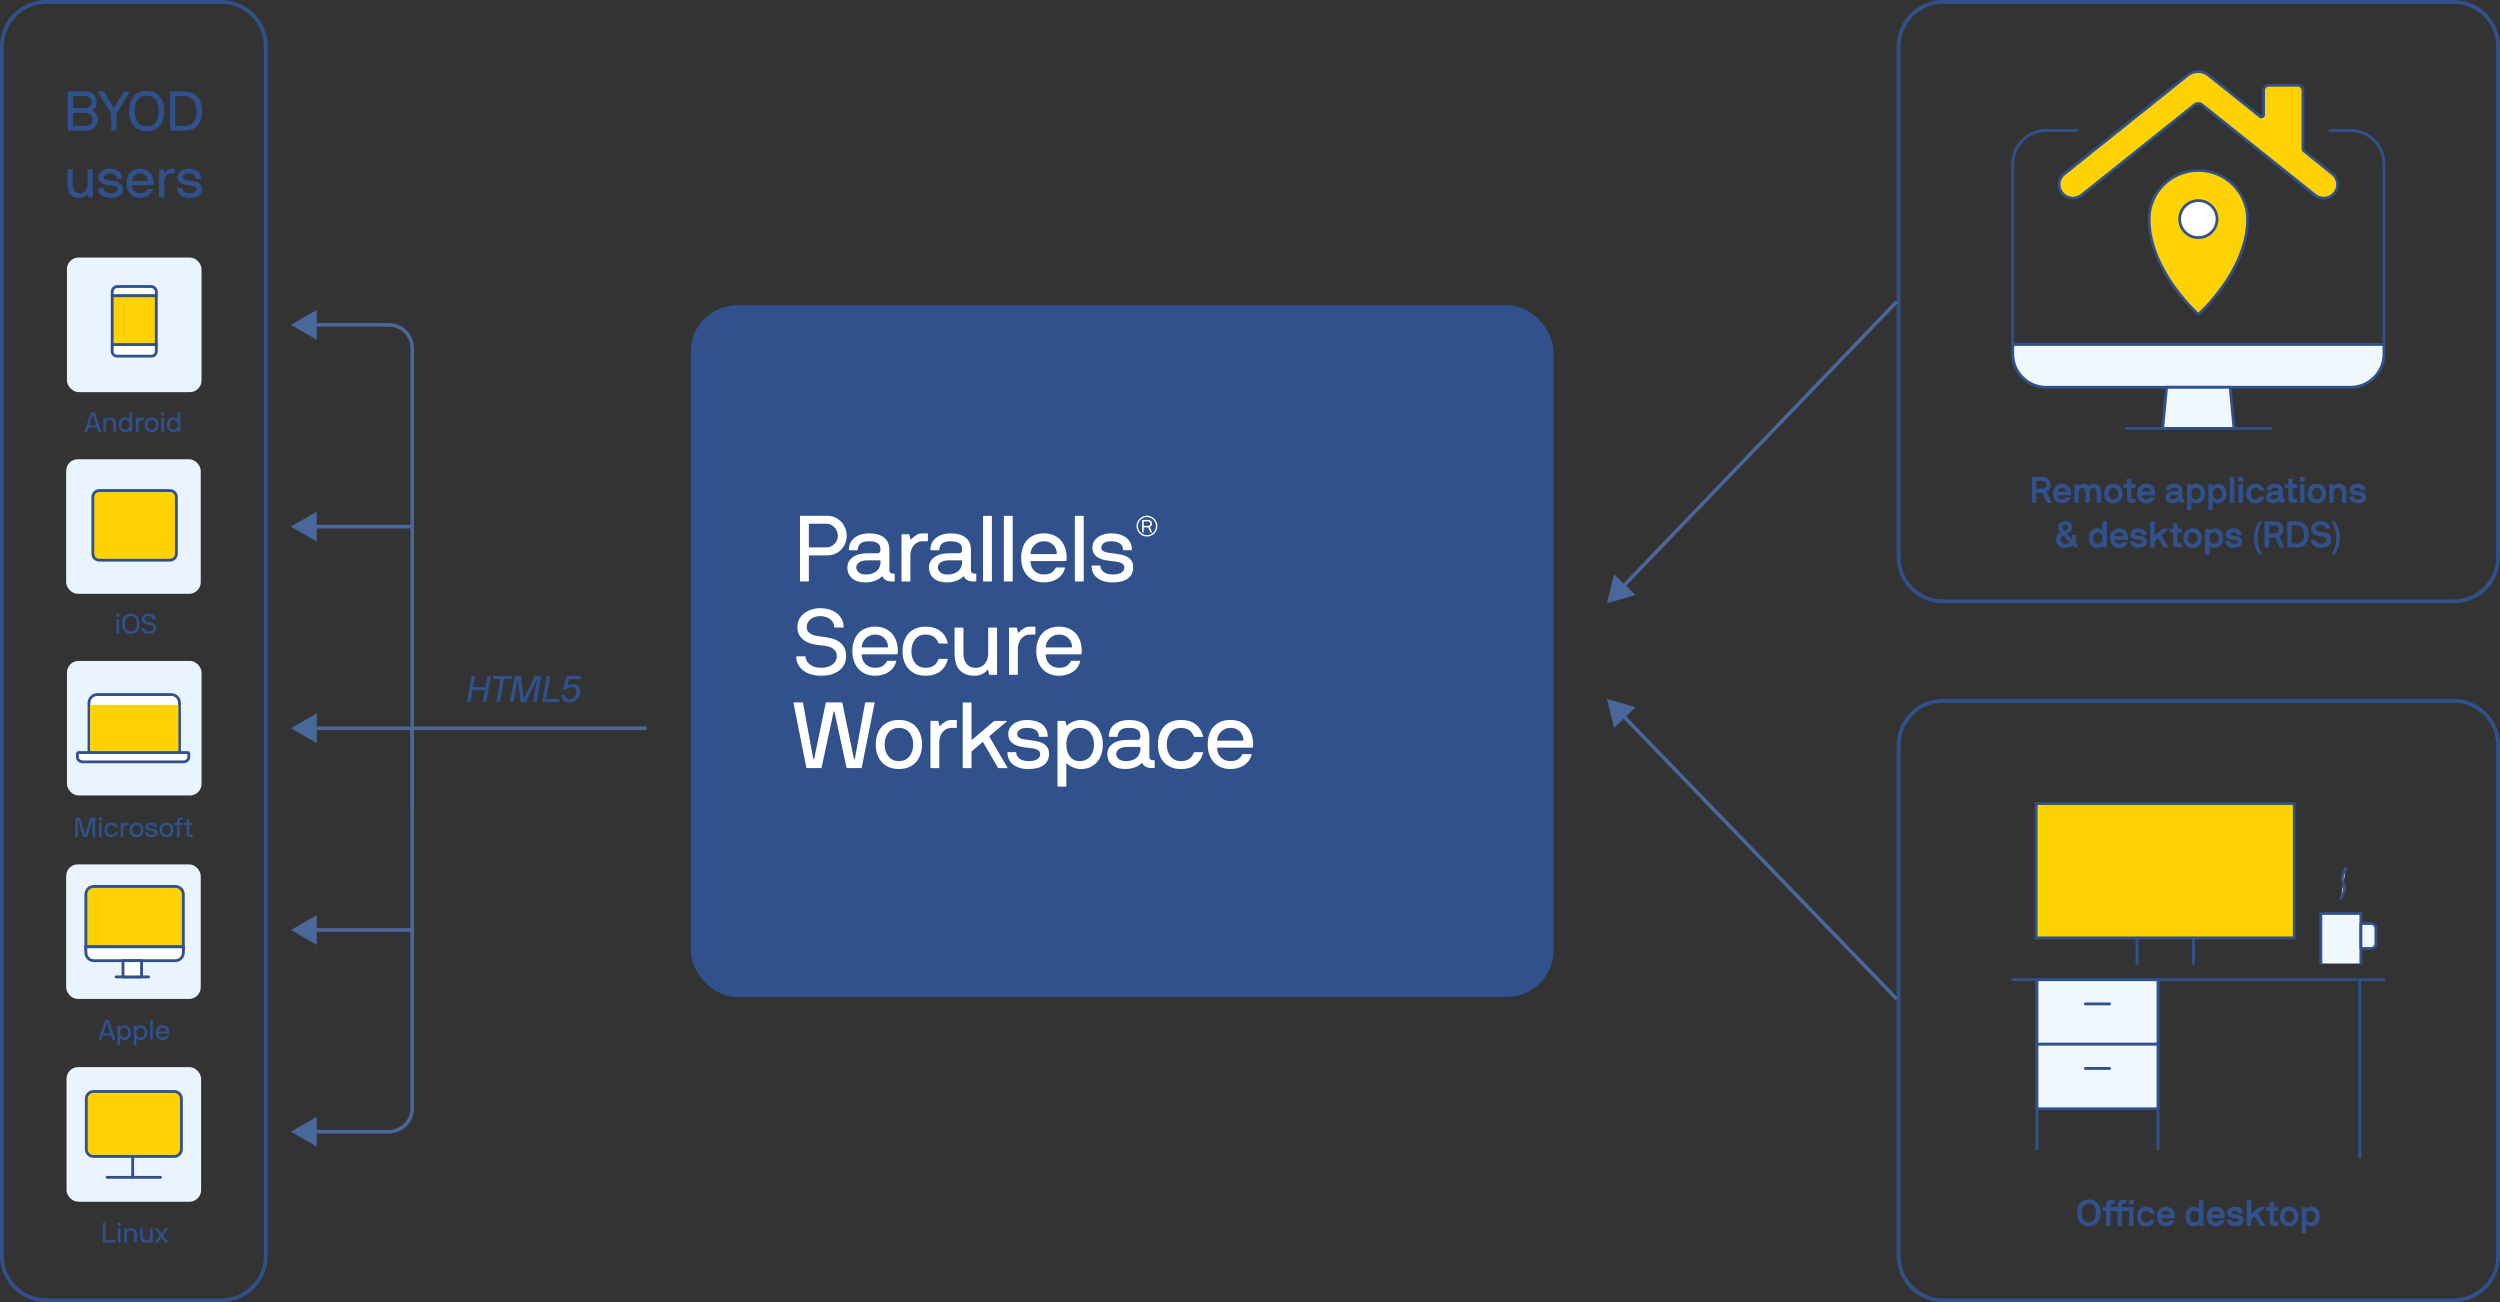 <?xml version="1.0" encoding="UTF-8"?>
<svg id="Layer_2" data-name="Layer 2" xmlns="http://www.w3.org/2000/svg" viewBox="0 0 1320 687.57">
  <rect x="0" y="0" width="1320" height="687.57" fill="#333333" stroke="none"/>
  <defs>
    <style>
      .cls-1 {
        stroke-miterlimit: 10;
      }

      .cls-1, .cls-2, .cls-3, .cls-4, .cls-5 {
        stroke-width: 1.5px;
      }

      .cls-1, .cls-2, .cls-3, .cls-4, .cls-5, .cls-6, .cls-7 {
        stroke: #30518c;
      }

      .cls-1, .cls-2, .cls-8, .cls-6 {
        fill: #fff;
      }

      .cls-2, .cls-3, .cls-4, .cls-5, .cls-6, .cls-7 {
        stroke-linecap: round;
        stroke-linejoin: round;
      }

      .cls-3, .cls-9, .cls-7 {
        fill: #ffd203;
      }

      .cls-4 {
        fill: #f0f7fd;
      }

      .cls-5 {
        fill: none;
      }

      .cls-10 {
        fill: #4a679a;
      }

      .cls-10, .cls-11, .cls-12, .cls-8, .cls-9, .cls-13 {
        stroke-width: 0px;
      }

      .cls-11 {
        fill: #4a679b;
      }

      .cls-12 {
        fill: #30518c;
      }

      .cls-13 {
        fill: #e9f4ff;
      }

      .cls-6, .cls-7 {
        stroke-width: 1.45px;
      }
    </style>
  </defs>
  <g id="Layer_1-2" data-name="Layer 1">
    <g>
      <path class="cls-12" d="m1295.5,2c12.41,0,22.5,10.09,22.5,22.5v269.53c0,12.41-10.09,22.5-22.5,22.5h-269.53c-12.41,0-22.5-10.09-22.5-22.5V24.5c0-12.41,10.09-22.5,22.5-22.5h269.53m0-2h-269.53c-13.53,0-24.5,10.97-24.5,24.5v269.53c0,13.53,10.97,24.5,24.5,24.5h269.53c13.53,0,24.5-10.97,24.5-24.5V24.5c0-13.53-10.97-24.5-24.5-24.5h0Z"/>
      <path class="cls-12" d="m1295.5,371.04c12.41,0,22.5,10.09,22.5,22.5v269.53c0,12.41-10.09,22.5-22.5,22.5h-269.53c-12.41,0-22.5-10.09-22.5-22.5v-269.53c0-12.41,10.09-22.5,22.5-22.5h269.53m0-2h-269.53c-13.53,0-24.5,10.97-24.5,24.5v269.53c0,13.53,10.97,24.5,24.5,24.5h269.53c13.53,0,24.5-10.97,24.5-24.5v-269.53c0-13.53-10.97-24.5-24.5-24.5h0Z"/>
      <polygon class="cls-11" points="1000.78 158.61 857.21 308.02 852.21 303.21 848.43 318.54 863.59 314.15 858.58 309.34 1002.15 159.93 1000.78 158.61"/>
      <polygon class="cls-11" points="1002.15 526.79 858.61 378.21 863.6 373.39 848.43 369.04 852.25 384.35 857.24 379.53 1000.78 528.11 1002.15 526.79"/>
      <rect class="cls-12" x="364.71" y="161.18" width="455.57" height="365.21" rx="24.5" ry="24.5"/>
      <g>
        <path class="cls-8" d="m422.4,272.59c0-.16.08-.24.24-.24h14.38c1.35,0,2.63.27,3.84.81,1.21.54,2.28,1.29,3.2,2.24.92.95,1.65,2.07,2.19,3.35.54,1.28.81,2.66.81,4.14s-.27,2.84-.81,4.09c-.54,1.25-1.27,2.34-2.19,3.28-.92.94-1.99,1.67-3.2,2.19-1.22.52-2.5.79-3.84.79h-9.7c-.17,0-.24.08-.24.24v13.3c0,.16-.08.24-.25.24h-4.19c-.17,0-.24-.08-.24-.24v-34.19Zm4.92,3.94c-.17,0-.24.08-.24.24v12.02c0,.17.08.25.24.25h9.11c.79,0,1.54-.17,2.24-.49.71-.33,1.34-.77,1.9-1.33s1-1.21,1.33-1.95.49-1.54.49-2.39-.17-1.67-.49-2.44c-.33-.77-.77-1.44-1.33-2.02-.56-.57-1.19-1.03-1.9-1.38-.7-.35-1.45-.52-2.24-.52h-9.11Z"/>
        <path class="cls-8" d="m472.4,306.79c0,.16-.08.24-.25.24h-.94c-1.41,0-2.55-.22-3.42-.66s-1.47-1.06-1.8-1.85c-.07-.13-.14-.2-.22-.2-.08,0-.16.03-.22.1-.3.3-.69.63-1.18.98-.49.36-1.1.7-1.82,1.01-.73.31-1.54.58-2.46.79-.92.21-1.94.32-3.06.32-3.09,0-5.46-.72-7.12-2.17-1.66-1.44-2.49-3.35-2.49-5.72,0-1.08.23-2.07.69-2.98.46-.91,1.14-1.69,2.05-2.37.9-.67,2.01-1.2,3.32-1.57,1.31-.38,2.83-.57,4.53-.57h5.27c.56,0,.97-.18,1.23-.54.26-.36.39-.72.39-1.08,0-.49-.04-1.02-.12-1.58-.08-.56-.32-1.08-.71-1.55-.39-.47-1-.86-1.82-1.15-.82-.3-1.97-.45-3.45-.45-2.14,0-3.66.44-4.56,1.31-.91.87-1.36,1.93-1.36,3.18,0,.17-.08.25-.24.25h-4.19c-.16,0-.24-.08-.24-.25,0-1.44.29-2.71.86-3.79.57-1.08,1.36-1.99,2.34-2.71.98-.72,2.12-1.26,3.4-1.62,1.28-.36,2.61-.54,3.99-.54,3.42,0,6.07.73,7.96,2.19,1.89,1.46,2.83,3.7,2.83,6.73v10.69c0,.36.14.72.42,1.08.28.36.68.54,1.21.54h.94c.17,0,.25.08.25.24v3.7Zm-7.49-10.69c0-.16-.08-.24-.24-.24h-6.65c-1.12,0-2.05.11-2.81.35-.75.23-1.36.53-1.82.91-.46.38-.79.79-.99,1.23s-.29.88-.29,1.3c0,.89.42,1.73,1.26,2.51s2.06,1.18,3.67,1.18c1.48,0,2.72-.2,3.74-.59,1.02-.39,1.83-.91,2.44-1.55.61-.64,1.04-1.35,1.3-2.12s.39-1.54.39-2.29v-.69Z"/>
        <path class="cls-8" d="m487.18,285.8c-1.05,0-1.98.21-2.79.62s-1.48.96-2.02,1.65c-.54.69-.96,1.49-1.26,2.39-.29.9-.44,1.83-.44,2.78v13.55c0,.16-.08.24-.24.24h-4.19c-.17,0-.24-.08-.24-.24v-24.44c0-.17.08-.25.24-.25h3.7c.1,0,.18.08.24.25l.49,2.22c.07.16.15.23.27.2.11-.03.21-.08.27-.15.85-.85,1.75-1.57,2.69-2.14.94-.57,2.02-.86,3.28-.86h2.51c.17,0,.24.08.24.24v3.7c0,.17-.08.24-.24.24h-2.51Z"/>
        <path class="cls-8" d="m515.46,306.79c0,.16-.08.24-.24.24h-.94c-1.41,0-2.55-.22-3.42-.66-.87-.44-1.47-1.06-1.8-1.85-.07-.13-.14-.2-.22-.2s-.16.03-.22.1c-.29.3-.69.63-1.18.98-.49.36-1.1.7-1.82,1.01-.72.31-1.54.58-2.46.79-.92.21-1.94.32-3.05.32-3.09,0-5.46-.72-7.12-2.17-1.66-1.44-2.49-3.35-2.49-5.72,0-1.08.23-2.07.69-2.98s1.14-1.69,2.04-2.37c.91-.67,2.01-1.2,3.33-1.57,1.31-.38,2.82-.57,4.53-.57h5.27c.56,0,.97-.18,1.23-.54.26-.36.39-.72.39-1.08,0-.49-.04-1.02-.12-1.58-.08-.56-.32-1.08-.72-1.55-.39-.47-1-.86-1.82-1.15-.82-.3-1.97-.45-3.45-.45-2.13,0-3.65.44-4.56,1.31-.9.87-1.35,1.93-1.35,3.18,0,.17-.08.25-.25.25h-4.19c-.17,0-.25-.08-.25-.25,0-1.44.29-2.71.87-3.79.57-1.08,1.35-1.99,2.34-2.71.98-.72,2.12-1.26,3.4-1.62,1.28-.36,2.61-.54,3.99-.54,3.42,0,6.07.73,7.96,2.19s2.83,3.7,2.83,6.73v10.69c0,.36.14.72.42,1.08.28.36.68.54,1.21.54h.94c.16,0,.24.08.24.24v3.7Zm-7.49-10.69c0-.16-.08-.24-.24-.24h-6.65c-1.12,0-2.05.11-2.81.35s-1.36.53-1.82.91c-.46.38-.79.79-.98,1.23s-.3.88-.3,1.3c0,.89.42,1.73,1.26,2.51.84.79,2.06,1.18,3.67,1.18,1.48,0,2.72-.2,3.74-.59,1.01-.39,1.83-.91,2.44-1.55.61-.64,1.05-1.35,1.31-2.12.26-.77.39-1.54.39-2.29v-.69Z"/>
        <path class="cls-8" d="m523.73,306.79c0,.16-.08.24-.24.24h-4.19c-.17,0-.25-.08-.25-.24v-34.19c0-.16.08-.24.25-.24h4.19c.17,0,.24.08.24.24v34.19Z"/>
        <path class="cls-8" d="m534.72,306.79c0,.16-.08.24-.24.24h-4.19c-.17,0-.25-.08-.25-.24v-34.19c0-.16.08-.24.25-.24h4.19c.17,0,.24.08.24.24v34.19Z"/>
        <path class="cls-8" d="m544.37,296.24c-.16,0-.24.08-.24.25,0,.88.15,1.75.47,2.58.31.84.77,1.57,1.38,2.19.61.63,1.35,1.12,2.22,1.5.87.38,1.85.56,2.93.56,1.78,0,3.13-.33,4.07-.98.94-.66,1.67-1.48,2.19-2.46.07-.17.18-.25.35-.25h4.38c.2,0,.28.08.25.25-.66,2.43-2,4.31-4.01,5.64-2.02,1.33-4.43,2-7.22,2-1.84,0-3.49-.31-4.97-.94-1.48-.63-2.73-1.51-3.77-2.66-1.03-1.15-1.83-2.51-2.39-4.09-.56-1.57-.84-3.33-.84-5.27s.26-3.7.79-5.3c.53-1.59,1.3-2.96,2.32-4.09s2.27-2.01,3.77-2.63c1.49-.63,3.19-.94,5.1-.94s3.6.31,5.1.94,2.76,1.51,3.8,2.66c1.03,1.15,1.81,2.52,2.34,4.12.52,1.59.79,3.34.79,5.24,0,.52-.05.98-.15,1.38-.07.2-.18.29-.35.29h-18.28Zm13.65-3.94c0-.69-.13-1.42-.39-2.19-.26-.77-.67-1.48-1.23-2.12-.56-.64-1.27-1.16-2.14-1.57s-1.92-.62-3.13-.62-2.21.23-3.1.69-1.62,1.03-2.19,1.7c-.58.67-1.01,1.38-1.28,2.12-.28.74-.42,1.4-.42,1.99,0,.17.08.24.24.24h13.4c.17,0,.24-.08.24-.24Z"/>
        <path class="cls-8" d="m572.21,306.79c0,.16-.08.24-.24.24h-4.19c-.17,0-.25-.08-.25-.24v-34.19c0-.16.08-.24.25-.24h4.19c.17,0,.24.08.24.24v34.19Z"/>
        <path class="cls-8" d="m593.19,290.53c-.16,0-.24-.08-.24-.25,0-1.38-.52-2.47-1.57-3.28-1.05-.8-2.58-1.21-4.58-1.21-1.87,0-3.23.34-4.06,1.01-.84.67-1.26,1.39-1.26,2.14,0,.69.2,1.23.59,1.63s.89.69,1.48.89,1.24.34,1.95.42c.7.08,1.37.17,1.99.27,1.22.17,2.47.35,3.77.57,1.29.21,2.46.56,3.49,1.06,1.04.49,1.89,1.19,2.56,2.09.67.9,1.01,2.14,1.01,3.72,0,1.41-.28,2.62-.84,3.62-.56,1-1.32,1.82-2.29,2.46-.97.64-2.11,1.11-3.42,1.4-1.32.3-2.74.45-4.29.45-1.87,0-3.51-.23-4.9-.69-1.4-.46-2.55-1.08-3.47-1.87s-1.61-1.71-2.07-2.76c-.46-1.05-.69-2.16-.69-3.35,0-.16.08-.24.24-.24h4.14c.2,0,.29.08.29.24,0,1.25.58,2.31,1.75,3.18,1.17.87,2.73,1.3,4.71,1.3.62,0,1.29-.04,2.02-.12.72-.08,1.39-.26,1.99-.54s1.12-.66,1.53-1.16c.41-.49.62-1.13.62-1.92,0-.69-.22-1.24-.66-1.65-.45-.41-.99-.72-1.63-.94-.64-.21-1.31-.36-2.02-.45-.7-.08-1.32-.15-1.85-.22-1.19-.13-2.41-.31-3.67-.52-1.27-.21-2.41-.57-3.45-1.08-1.03-.51-1.89-1.22-2.56-2.12-.67-.9-1.01-2.13-1.01-3.67,0-1.02.24-1.97.71-2.86.48-.89,1.14-1.66,1.99-2.32.85-.66,1.9-1.18,3.13-1.57,1.23-.39,2.62-.59,4.16-.59s2.92.18,4.24.54c1.31.36,2.46.9,3.45,1.62.99.73,1.76,1.63,2.32,2.71.56,1.08.84,2.35.84,3.79,0,.17-.07.25-.2.25h-4.24Z"/>
        <path class="cls-8" d="m611.08,277.78c0,.76-.14,1.48-.43,2.14-.29.67-.68,1.26-1.18,1.75-.49.5-1.08.9-1.75,1.19-.67.29-1.39.44-2.15.44s-1.47-.14-2.13-.44c-.67-.29-1.25-.69-1.75-1.19-.49-.5-.89-1.08-1.17-1.75-.29-.66-.43-1.38-.43-2.14s.14-1.47.43-2.13c.28-.66.68-1.25,1.17-1.75.5-.5,1.08-.9,1.75-1.19.66-.29,1.38-.44,2.13-.44s1.48.14,2.15.44c.66.29,1.25.69,1.75,1.19.49.5.89,1.09,1.18,1.75.28.67.43,1.38.43,2.13Zm-.72,0c0-.66-.12-1.28-.38-1.86-.25-.58-.59-1.08-1.02-1.52-.43-.43-.94-.78-1.52-1.04-.58-.25-1.2-.38-1.85-.38s-1.28.13-1.85.38c-.57.26-1.08.6-1.51,1.04-.44.43-.78.94-1.03,1.52-.25.58-.38,1.2-.38,1.86s.13,1.28.38,1.85c.25.58.59,1.09,1.03,1.53.43.44.94.78,1.51,1.04.57.25,1.19.38,1.85.38s1.28-.13,1.85-.38c.58-.25,1.09-.59,1.52-1.04.43-.44.77-.94,1.02-1.53.25-.58.38-1.2.38-1.85Zm-7.36-3.21c0-.05.03-.08.08-.08h3.24c.26,0,.51.05.74.16.23.1.43.25.61.43.18.18.32.39.42.63s.16.5.16.78c0,.41-.1.77-.3,1.08-.2.31-.47.54-.8.69-.05.02-.06.06-.03.11l1.19,2.63c.03.07,0,.1-.06.1h-.74s-.04,0-.07-.02c-.03,0-.06-.03-.08-.06l-1.08-2.49s-.04-.07-.11-.07h-2.22s-.05.02-.05.05v2.51c0,.05-.03.08-.08.08h-.73c-.05,0-.08-.03-.08-.08v-6.46Zm.97.72c-.05,0-.08.03-.08.08v2.23c0,.05.03.07.08.07h2.27c.29,0,.55-.11.78-.34.22-.23.34-.51.34-.83s-.12-.61-.35-.85c-.23-.24-.5-.36-.8-.36h-2.24Z"/>
        <path class="cls-8" d="m440.48,331.12c0-.82-.18-1.58-.54-2.29-.36-.7-.87-1.32-1.53-1.85s-1.44-.94-2.36-1.23c-.92-.29-1.92-.44-3-.44-.99,0-1.91.14-2.76.42-.86.28-1.6.67-2.24,1.18-.64.51-1.15,1.12-1.53,1.82-.38.7-.56,1.47-.56,2.29,0,1.01.24,1.83.71,2.44.48.61,1.08,1.09,1.82,1.45.74.36,1.56.63,2.46.79.9.16,1.78.29,2.63.39,1.61.2,3.21.47,4.78.81,1.58.34,2.98.88,4.21,1.62,1.23.74,2.23,1.75,3,3.03.77,1.28,1.16,2.94,1.16,4.98,0,1.25-.24,2.48-.71,3.7-.48,1.21-1.24,2.3-2.29,3.28-1.05.97-2.41,1.75-4.06,2.36-1.66.61-3.69.91-6.09.91-2.13,0-4.02-.27-5.66-.81-1.64-.54-3.01-1.27-4.11-2.19-1.1-.92-1.94-1.98-2.51-3.18s-.86-2.47-.86-3.82c0-.16.08-.24.24-.24h4.39c.2,0,.29.1.29.29,0,.63.17,1.27.49,1.95s.84,1.3,1.53,1.87c.69.58,1.55,1.05,2.59,1.4,1.03.36,2.24.54,3.62.54s2.48-.16,3.5-.49,1.88-.77,2.59-1.33c.7-.56,1.24-1.2,1.6-1.92.36-.72.54-1.49.54-2.31,0-1.12-.23-2.02-.69-2.71-.46-.69-1.07-1.25-1.82-1.68-.76-.42-1.63-.74-2.61-.94s-2.02-.35-3.11-.44c-1.38-.13-2.81-.36-4.28-.69-1.48-.33-2.83-.84-4.07-1.55-1.23-.7-2.24-1.66-3.03-2.86-.79-1.2-1.18-2.75-1.18-4.65,0-1.58.35-2.98,1.04-4.22.69-1.23,1.6-2.27,2.73-3.1,1.13-.84,2.41-1.48,3.84-1.92,1.43-.45,2.9-.66,4.41-.66s3.1.2,4.58.61c1.48.41,2.79,1.03,3.94,1.85,1.15.82,2.08,1.86,2.79,3.13.7,1.26,1.06,2.73,1.06,4.41,0,.17-.08.24-.24.24h-4.43c-.17,0-.25-.08-.25-.24Z"/>
        <path class="cls-8" d="m455.25,345.51c-.16,0-.24.08-.24.25,0,.88.15,1.75.47,2.58.31.84.77,1.57,1.38,2.19.61.63,1.35,1.12,2.22,1.5.87.38,1.85.56,2.93.56,1.78,0,3.13-.33,4.07-.98.94-.66,1.67-1.48,2.19-2.46.07-.17.18-.25.35-.25h4.38c.2,0,.28.08.25.25-.66,2.43-2,4.31-4.01,5.64-2.02,1.33-4.43,2-7.22,2-1.84,0-3.49-.31-4.97-.94-1.48-.63-2.73-1.51-3.77-2.66-1.03-1.15-1.83-2.51-2.39-4.09-.56-1.57-.84-3.33-.84-5.27s.26-3.7.79-5.3c.53-1.59,1.3-2.96,2.32-4.09s2.27-2.01,3.77-2.63c1.49-.63,3.19-.94,5.1-.94s3.6.31,5.1.94c1.5.63,2.76,1.51,3.8,2.66,1.03,1.15,1.81,2.52,2.34,4.12.52,1.59.79,3.34.79,5.24,0,.52-.05.98-.15,1.38-.07.2-.18.29-.35.29h-18.28Zm13.65-3.94c0-.69-.13-1.42-.39-2.19-.26-.77-.67-1.48-1.23-2.12-.56-.64-1.27-1.16-2.14-1.57s-1.92-.62-3.13-.62-2.21.23-3.1.69c-.89.46-1.62,1.03-2.19,1.7-.58.67-1.01,1.38-1.28,2.12-.28.74-.42,1.4-.42,1.99,0,.17.08.24.24.24h13.4c.17,0,.24-.08.24-.24Z"/>
        <path class="cls-8" d="m495.8,339.79c-.13,0-.23-.08-.29-.25-1.12-2.99-3.39-4.48-6.8-4.48-1.18,0-2.23.21-3.15.64-.92.42-1.7,1.03-2.34,1.82-.64.79-1.14,1.72-1.48,2.79-.35,1.07-.52,2.24-.52,3.52s.17,2.46.52,3.53c.34,1.07.84,1.99,1.48,2.78.64.79,1.42,1.4,2.34,1.82.92.42,1.97.64,3.15.64,3.42,0,5.69-1.49,6.8-4.48.07-.16.16-.24.29-.24h4.39c.2,0,.28.08.24.24-.69,2.76-2.02,4.89-4.01,6.4-1.99,1.51-4.56,2.27-7.71,2.27-1.94,0-3.66-.31-5.17-.94-1.51-.63-2.79-1.51-3.82-2.66-1.04-1.15-1.82-2.51-2.37-4.09-.54-1.57-.81-3.33-.81-5.27s.27-3.7.81-5.3c.54-1.59,1.33-2.96,2.37-4.09,1.03-1.13,2.3-2.01,3.82-2.63,1.51-.63,3.23-.94,5.17-.94,3.15,0,5.73.76,7.74,2.29,2,1.53,3.33,3.65,3.99,6.38.03.17-.05.25-.24.25h-4.39Z"/>
        <path class="cls-8" d="m522.5,356.3c-.1,0-.18-.08-.25-.24l-.49-2.22c-.07-.17-.16-.23-.27-.2-.12.03-.21.08-.27.15-.23.33-.54.66-.94,1.01-.39.35-.87.67-1.43.96-.56.3-1.18.54-1.87.74s-1.43.3-2.22.3c-2.03,0-3.74-.31-5.1-.91-1.36-.61-2.46-1.43-3.3-2.49-.84-1.05-1.44-2.28-1.8-3.69-.36-1.41-.54-2.93-.54-4.54v-13.54c0-.17.08-.25.24-.25h4.19c.17,0,.25.08.25.25v13.54c0,.95.11,1.87.35,2.76.23.89.6,1.68,1.11,2.37.51.69,1.18,1.25,2.02,1.68.84.42,1.86.64,3.08.64,1.02,0,1.94-.21,2.76-.62.82-.41,1.5-.96,2.04-1.65s.96-1.49,1.26-2.39c.3-.91.45-1.83.45-2.79v-13.54c0-.17.08-.25.24-.25h4.19c.17,0,.25.08.25.25v24.44c0,.16-.08.24-.25.24h-3.69Z"/>
        <path class="cls-8" d="m543.93,335.06c-1.05,0-1.98.21-2.78.62-.8.41-1.48.96-2.02,1.65-.54.69-.96,1.49-1.26,2.39-.3.9-.45,1.83-.45,2.78v13.55c0,.16-.08.24-.24.24h-4.19c-.17,0-.25-.08-.25-.24v-24.44c0-.17.08-.25.25-.25h3.69c.1,0,.18.08.25.25l.49,2.22c.07.16.16.23.27.2.12-.03.21-.08.27-.15.85-.85,1.75-1.57,2.69-2.14s2.03-.86,3.28-.86h2.51c.16,0,.24.08.24.24v3.7c0,.17-.08.24-.24.24h-2.51Z"/>
        <path class="cls-8" d="m552.4,345.51c-.17,0-.25.08-.25.25,0,.88.16,1.75.47,2.58.31.84.77,1.57,1.38,2.19.61.63,1.35,1.12,2.22,1.5.87.38,1.85.56,2.93.56,1.77,0,3.13-.33,4.06-.98.94-.66,1.67-1.48,2.19-2.46.07-.17.18-.25.35-.25h4.39c.2,0,.28.08.24.25-.66,2.43-1.99,4.31-4.01,5.64-2.02,1.33-4.43,2-7.22,2-1.84,0-3.5-.31-4.98-.94-1.48-.63-2.73-1.51-3.77-2.66-1.04-1.15-1.83-2.51-2.39-4.09-.56-1.57-.84-3.33-.84-5.27s.26-3.7.79-5.3c.52-1.59,1.3-2.96,2.31-4.09,1.02-1.13,2.27-2.01,3.77-2.63,1.5-.63,3.19-.94,5.1-.94s3.6.31,5.1.94c1.49.63,2.76,1.51,3.79,2.66,1.04,1.15,1.82,2.52,2.34,4.12.52,1.59.79,3.34.79,5.24,0,.52-.05.98-.14,1.38-.07.2-.18.29-.35.29h-18.28Zm13.65-3.94c0-.69-.13-1.42-.39-2.19-.26-.77-.67-1.48-1.23-2.12-.56-.64-1.27-1.16-2.14-1.57-.87-.41-1.91-.62-3.13-.62s-2.22.23-3.11.69c-.88.46-1.62,1.03-2.19,1.7s-1,1.38-1.28,2.12-.42,1.4-.42,1.99c0,.17.08.24.25.24h13.4c.16,0,.24-.08.24-.24Z"/>
        <path class="cls-8" d="m450.87,400.63c.03.16.11.24.24.24s.21-.08.25-.24l5.42-29.51c.07-.16.15-.24.24-.24h4.48c.23,0,.33.08.3.24l-6.8,34.19c-.07.16-.16.24-.29.24h-7.49c-.1,0-.18-.08-.25-.24l-6.35-29.46c-.03-.13-.11-.2-.24-.2s-.21.07-.24.2l-6.35,29.46c-.07.16-.15.24-.25.24h-7.49c-.13,0-.23-.08-.29-.24l-6.8-34.19c-.03-.16.07-.24.3-.24h4.48c.1,0,.18.08.24.24l5.42,29.51c.03.16.11.24.24.24s.21-.08.25-.24l6.11-29.51c.07-.16.15-.24.25-.24h8.27c.1,0,.18.08.24.24l6.11,29.51Z"/>
        <path class="cls-8" d="m486.84,393.09c0,1.94-.28,3.7-.84,5.27-.56,1.58-1.36,2.94-2.39,4.09-1.04,1.15-2.32,2.04-3.84,2.66-1.53.62-3.24.94-5.15.94s-3.66-.31-5.17-.94c-1.51-.63-2.79-1.51-3.84-2.66-1.05-1.15-1.85-2.51-2.39-4.09-.54-1.57-.81-3.33-.81-5.27s.27-3.7.81-5.3c.54-1.59,1.33-2.96,2.39-4.09,1.05-1.13,2.33-2.01,3.84-2.63,1.51-.63,3.23-.94,5.17-.94s3.62.31,5.15.94,2.81,1.51,3.84,2.66c1.03,1.15,1.83,2.52,2.39,4.12.56,1.59.84,3.34.84,5.24Zm-4.68,0c0-1.28-.17-2.45-.52-3.52-.35-1.07-.84-1.99-1.48-2.79-.64-.79-1.43-1.4-2.36-1.82-.94-.43-1.99-.64-3.18-.64s-2.23.21-3.15.64c-.92.42-1.71,1.03-2.36,1.82-.66.79-1.16,1.72-1.5,2.79s-.52,2.24-.52,3.52.17,2.46.52,3.53.84,1.99,1.5,2.78c.66.79,1.44,1.4,2.36,1.82.92.42,1.97.64,3.15.64s2.24-.21,3.18-.64c.94-.43,1.72-1.04,2.36-1.82.64-.79,1.13-1.71,1.48-2.78s.52-2.24.52-3.53Z"/>
        <path class="cls-8" d="m502.45,384.33c-1.05,0-1.98.21-2.79.62s-1.48.96-2.02,1.65c-.54.69-.96,1.49-1.26,2.39-.29.9-.44,1.83-.44,2.78v13.55c0,.16-.08.24-.24.24h-4.19c-.17,0-.24-.08-.24-.24v-24.44c0-.17.08-.25.24-.25h3.7c.1,0,.18.08.24.25l.49,2.22c.07.16.15.23.27.2.11-.03.21-.08.27-.15.85-.85,1.75-1.57,2.69-2.14.94-.57,2.02-.86,3.28-.86h2.51c.17,0,.24.08.24.24v3.7c0,.17-.08.24-.24.24h-2.51Z"/>
        <path class="cls-8" d="m527.33,405.56c-.2,0-.35-.08-.45-.24l-7.83-13.45c-.1-.13-.21-.13-.35,0l-5.62,4.82c-.07.07-.1.17-.1.3v8.33c0,.16-.08.24-.24.24h-4.19c-.17,0-.24-.08-.24-.24v-34.19c0-.16.08-.24.24-.24h4.19c.16,0,.24.08.24.24v19.31c0,.07.04.11.12.15.08.03.16.02.22-.05l11.33-9.65c.17-.13.31-.21.45-.22s.23-.03.29-.03h6.06c.07,0,.12.03.17.07.05.05.04.11-.02.17l-9.16,7.78c-.1.1-.1.23,0,.4l9.51,16.26c.06.16,0,.24-.2.24h-4.43Z"/>
        <path class="cls-8" d="m548.76,389.06c-.16,0-.24-.08-.24-.25,0-1.38-.52-2.47-1.57-3.28-1.05-.8-2.58-1.21-4.58-1.21-1.87,0-3.23.34-4.06,1.01-.84.67-1.26,1.39-1.26,2.14,0,.69.2,1.23.59,1.63s.89.69,1.48.89c.59.2,1.24.34,1.95.42.7.08,1.37.17,1.99.27,1.22.17,2.47.35,3.77.57,1.29.21,2.46.56,3.49,1.06,1.04.49,1.89,1.19,2.56,2.09.67.9,1.01,2.14,1.01,3.72,0,1.41-.28,2.62-.84,3.62-.56,1-1.32,1.82-2.29,2.46-.97.64-2.11,1.11-3.42,1.4-1.32.3-2.74.45-4.29.45-1.87,0-3.51-.23-4.9-.69s-2.55-1.08-3.47-1.87-1.61-1.71-2.07-2.76c-.46-1.05-.69-2.16-.69-3.35,0-.16.08-.24.24-.24h4.14c.2,0,.29.08.29.24,0,1.25.58,2.31,1.75,3.18s2.73,1.3,4.71,1.3c.62,0,1.29-.04,2.02-.12.72-.08,1.39-.26,1.99-.54s1.12-.66,1.53-1.16c.41-.49.62-1.13.62-1.92,0-.69-.22-1.24-.66-1.65-.45-.41-.99-.72-1.63-.94s-1.31-.36-2.02-.45c-.7-.08-1.32-.15-1.85-.22-1.19-.13-2.41-.31-3.67-.52-1.27-.21-2.41-.57-3.45-1.08-1.03-.51-1.89-1.22-2.56-2.12-.67-.9-1.01-2.13-1.01-3.67,0-1.02.24-1.97.71-2.86.48-.89,1.14-1.66,1.99-2.32.85-.66,1.9-1.18,3.13-1.57,1.23-.39,2.62-.59,4.16-.59s2.92.18,4.24.54c1.31.36,2.46.9,3.45,1.62.99.73,1.76,1.63,2.32,2.71.56,1.08.84,2.35.84,3.79,0,.17-.07.25-.2.25h-4.24Z"/>
        <path class="cls-8" d="m562.31,380.63c.1,0,.18.08.24.25l.49,2.02c.07.16.15.23.24.2.1-.03.18-.08.25-.15.32-.36.76-.71,1.3-1.04s1.13-.62,1.78-.88c.64-.26,1.3-.48,1.99-.64.69-.16,1.35-.24,1.97-.24,1.81,0,3.43.31,4.88.94,1.45.63,2.68,1.51,3.7,2.66,1.02,1.15,1.8,2.52,2.34,4.12.54,1.59.81,3.34.81,5.24s-.27,3.7-.81,5.27c-.54,1.58-1.32,2.94-2.34,4.09-1.02,1.15-2.25,2.04-3.7,2.66-1.44.62-3.07.94-4.88.94-.85,0-1.68-.12-2.46-.35-.79-.23-1.5-.5-2.12-.81-.63-.31-1.16-.63-1.6-.94-.45-.31-.73-.55-.86-.71-.14-.17-.25-.21-.35-.15-.1.07-.15.15-.15.24v11.73c0,.16-.08.24-.24.24h-4.19c-.17,0-.24-.08-.24-.24v-34.19c0-.17.08-.25.24-.25h3.7Zm15.32,12.46c0-1.28-.17-2.45-.52-3.52-.35-1.07-.84-1.99-1.48-2.79-.64-.79-1.43-1.4-2.37-1.82-.94-.43-1.99-.64-3.18-.64-1.12,0-2.11.21-2.98.64-.87.42-1.61,1.03-2.22,1.82-.61.79-1.07,1.72-1.38,2.79-.31,1.07-.47,2.24-.47,3.52s.15,2.46.47,3.53c.31,1.07.77,1.99,1.38,2.78.61.79,1.35,1.4,2.22,1.82.87.42,1.86.64,2.98.64,1.18,0,2.24-.21,3.18-.64.94-.43,1.72-1.04,2.37-1.82.64-.79,1.13-1.71,1.48-2.78s.52-2.24.52-3.53Z"/>
        <path class="cls-8" d="m609.65,405.31c0,.16-.08.24-.25.24h-.94c-1.41,0-2.55-.22-3.42-.66-.87-.44-1.47-1.06-1.8-1.85-.07-.13-.14-.2-.22-.2-.08,0-.16.03-.22.1-.3.3-.69.63-1.18.98-.49.36-1.1.7-1.82,1.01-.73.31-1.54.58-2.46.79-.92.21-1.94.32-3.06.32-3.09,0-5.46-.72-7.12-2.17-1.66-1.44-2.49-3.35-2.49-5.72,0-1.08.23-2.07.69-2.98.46-.91,1.14-1.69,2.05-2.37.9-.67,2.01-1.2,3.32-1.57s2.83-.57,4.53-.57h5.27c.56,0,.97-.18,1.23-.54.26-.36.39-.72.39-1.08,0-.49-.04-1.02-.12-1.58-.08-.56-.32-1.08-.71-1.55-.39-.47-1-.86-1.82-1.15-.82-.3-1.97-.45-3.45-.45-2.14,0-3.66.44-4.56,1.31-.91.87-1.36,1.93-1.36,3.18,0,.17-.08.25-.24.25h-4.19c-.16,0-.24-.08-.24-.25,0-1.44.29-2.71.86-3.79s1.36-1.99,2.34-2.71c.98-.72,2.12-1.26,3.4-1.62,1.28-.36,2.61-.54,3.99-.54,3.42,0,6.07.73,7.96,2.19,1.89,1.46,2.83,3.7,2.83,6.73v10.69c0,.36.14.72.42,1.08.28.36.68.54,1.21.54h.94c.17,0,.25.08.25.24v3.7Zm-7.49-10.69c0-.16-.08-.24-.24-.24h-6.65c-1.12,0-2.05.11-2.81.35-.75.23-1.36.53-1.82.91-.46.38-.79.79-.99,1.23s-.29.88-.29,1.3c0,.89.42,1.73,1.26,2.51s2.06,1.18,3.67,1.18c1.48,0,2.72-.2,3.74-.59s1.83-.91,2.44-1.55c.61-.64,1.04-1.35,1.3-2.12s.39-1.54.39-2.29v-.69Z"/>
        <path class="cls-8" d="m630.63,389.06c-.13,0-.23-.08-.3-.25-1.12-2.99-3.38-4.48-6.8-4.48-1.18,0-2.23.21-3.15.64-.92.42-1.7,1.03-2.34,1.82-.64.79-1.13,1.72-1.48,2.79s-.52,2.24-.52,3.52.17,2.46.52,3.53.84,1.99,1.48,2.78,1.42,1.4,2.34,1.82c.92.42,1.97.64,3.15.64,3.42,0,5.68-1.49,6.8-4.48.07-.16.17-.24.3-.24h4.38c.2,0,.28.08.25.24-.69,2.76-2.03,4.89-4.01,6.4-1.99,1.51-4.56,2.27-7.71,2.27-1.94,0-3.66-.31-5.17-.94-1.51-.63-2.78-1.51-3.82-2.66-1.03-1.15-1.82-2.51-2.36-4.09-.54-1.57-.81-3.33-.81-5.27s.27-3.7.81-5.3c.54-1.59,1.33-2.96,2.36-4.09,1.04-1.13,2.31-2.01,3.82-2.63,1.51-.63,3.24-.94,5.17-.94,3.15,0,5.73.76,7.73,2.29,2,1.53,3.33,3.65,3.99,6.38.03.17-.05.25-.25.25h-4.38Z"/>
        <path class="cls-8" d="m642.9,394.77c-.17,0-.25.08-.25.25,0,.88.16,1.75.47,2.58.31.84.77,1.57,1.38,2.19.61.63,1.35,1.12,2.22,1.5.87.38,1.85.56,2.93.56,1.77,0,3.13-.33,4.06-.98s1.67-1.48,2.19-2.46c.07-.17.18-.25.35-.25h4.39c.2,0,.28.08.24.25-.66,2.43-1.99,4.31-4.01,5.64-2.02,1.33-4.43,2-7.22,2-1.84,0-3.5-.31-4.98-.94-1.48-.63-2.73-1.51-3.77-2.66-1.04-1.15-1.83-2.51-2.39-4.09-.56-1.57-.84-3.33-.84-5.27s.26-3.7.79-5.3c.52-1.59,1.3-2.96,2.31-4.09,1.02-1.13,2.27-2.01,3.77-2.63,1.5-.63,3.19-.94,5.1-.94s3.6.31,5.1.94c1.49.63,2.76,1.51,3.79,2.66,1.04,1.15,1.82,2.52,2.34,4.12.52,1.59.79,3.34.79,5.24,0,.52-.05.98-.14,1.38-.07.2-.18.29-.35.29h-18.28Zm13.65-3.94c0-.69-.13-1.42-.39-2.19-.26-.77-.67-1.48-1.23-2.12-.56-.64-1.27-1.16-2.14-1.57s-1.91-.62-3.13-.62-2.22.23-3.11.69c-.88.46-1.62,1.03-2.19,1.7s-1,1.38-1.28,2.12-.42,1.4-.42,1.99c0,.17.08.24.25.24h13.4c.16,0,.24-.08.24-.24Z"/>
      </g>
      <g>
        <path class="cls-12" d="m35.79,48.42c0-.1.05-.15.15-.15h9.79c.8,0,1.54.16,2.21.47s1.24.74,1.71,1.26.84,1.15,1.1,1.87.4,1.47.4,2.28c0,.49-.07.94-.21,1.35-.14.41-.31.78-.53,1.12-.22.33-.46.62-.74.85-.27.24-.56.41-.85.53-.08.04-.12.09-.12.15s.04.11.12.15c.35.14.7.37,1.03.69.33.32.63.71.9,1.15.26.44.48.92.63,1.43.16.51.24,1.02.24,1.53,0,.88-.15,1.68-.46,2.4-.3.72-.72,1.33-1.25,1.85s-1.16.92-1.9,1.21c-.74.29-1.54.43-2.43.43h-9.64c-.1,0-.15-.05-.15-.15v-20.41Zm12.56,5.75c0-.43-.07-.85-.21-1.26-.14-.41-.34-.78-.6-1.1-.26-.32-.59-.58-.98-.76-.39-.18-.85-.28-1.38-.28h-6.44c-.1,0-.15.05-.15.15v6c0,.1.05.15.15.15h6.44c.37-.02.75-.1,1.13-.25.38-.15.73-.34,1.03-.58.3-.24.55-.54.73-.89.19-.35.28-.74.28-1.17Zm-9.61,5.4c-.1,0-.15.05-.15.15v6.62c0,.1.05.15.15.15h6.44c.53,0,1.02-.09,1.47-.28.45-.19.84-.44,1.16-.75.32-.31.57-.67.75-1.07.18-.4.26-.83.26-1.28s-.09-.86-.28-1.28c-.19-.42-.43-.8-.74-1.13-.3-.33-.67-.6-1.09-.81-.42-.21-.87-.31-1.34-.31h-6.65Z"/>
        <path class="cls-12" d="m61.6,59.77c-.04.08-.06.14-.07.18s-.01.08-.01.12v8.76c0,.1-.05.15-.15.15h-2.5c-.1,0-.15-.05-.15-.15v-8.76s-.05-.14-.15-.29l-6.94-11.35c-.06-.1-.03-.15.09-.15h2.97c.1,0,.18.05.23.15l5.03,8.38c.1.14.2.14.29,0l5.06-8.38c.08-.1.18-.15.29-.15h2.91c.12,0,.15.05.09.15l-7,11.35Z"/>
        <path class="cls-12" d="m86.7,58.62c0,1.57-.19,3-.57,4.31s-.96,2.43-1.73,3.37c-.77.94-1.74,1.67-2.9,2.19-1.16.52-2.51.78-4.06.78s-2.9-.26-4.06-.78c-1.16-.52-2.12-1.25-2.9-2.19-.77-.94-1.36-2.06-1.75-3.37s-.59-2.74-.59-4.31.2-2.97.59-4.28.98-2.43,1.75-3.37c.77-.94,1.74-1.68,2.9-2.21,1.16-.53,2.51-.79,4.06-.79s2.9.26,4.06.79c1.16.53,2.12,1.26,2.9,2.21.77.94,1.35,2.06,1.73,3.37s.57,2.73.57,4.28Zm-9.26,8.14c2.06,0,3.63-.72,4.72-2.16,1.09-1.44,1.63-3.44,1.63-5.98s-.54-4.54-1.63-5.98c-1.09-1.44-2.66-2.16-4.72-2.16s-3.63.72-4.72,2.16c-1.09,1.44-1.63,3.44-1.63,5.98s.54,4.54,1.63,5.98c1.09,1.44,2.66,2.16,4.72,2.16Z"/>
        <path class="cls-12" d="m89.9,68.97c-.1,0-.15-.05-.15-.15v-20.41c0-.1.05-.15.15-.15h7.59c1.55,0,2.9.26,4.04.79,1.15.53,2.1,1.26,2.87,2.19.76.93,1.34,2.04,1.72,3.32.38,1.28.57,2.7.57,4.25s-.19,2.98-.57,4.22c-.38,1.25-.96,2.31-1.72,3.19s-1.72,1.56-2.87,2.03c-1.15.47-2.49.71-4.04.71h-7.59Zm7.59-2.5c1.98,0,3.52-.65,4.62-1.94,1.1-1.29,1.65-3.2,1.65-5.71,0-1.23-.14-2.35-.43-3.34-.28-.99-.7-1.83-1.23-2.53-.54-.7-1.2-1.24-1.97-1.62-.77-.38-1.65-.57-2.63-.57h-4.79c-.1,0-.15.05-.15.15v15.41c0,.1.05.15.15.15h4.79Z"/>
        <path class="cls-12" d="m46.62,104.25c-.06,0-.11-.05-.15-.15l-.29-1.32c-.04-.1-.09-.14-.16-.12-.07.02-.12.05-.16.09-.14.2-.32.4-.56.6-.23.21-.52.4-.85.57-.33.18-.71.32-1.12.44-.41.12-.85.18-1.32.18-1.22,0-2.23-.18-3.04-.54s-1.47-.86-1.97-1.48c-.5-.63-.86-1.36-1.07-2.21-.22-.84-.32-1.74-.32-2.71v-8.09c0-.1.05-.15.15-.15h2.5c.1,0,.15.05.15.15v8.09c0,.57.07,1.12.21,1.65.14.53.36,1,.66,1.41.3.41.71.75,1.21,1,.5.26,1.11.38,1.84.38.61,0,1.16-.12,1.65-.37.49-.24.9-.57,1.22-.98.32-.41.57-.89.75-1.43s.26-1.09.26-1.66v-8.09c0-.1.05-.15.15-.15h2.5c.1,0,.15.05.15.15v14.58c0,.1-.05.15-.15.15h-2.21Z"/>
        <path class="cls-12" d="m61.83,94.4c-.1,0-.15-.05-.15-.15,0-.82-.31-1.47-.94-1.96-.63-.48-1.54-.72-2.73-.72-1.12,0-1.93.2-2.43.6-.5.4-.75.83-.75,1.28,0,.41.12.74.35.97.24.23.53.41.88.53.35.12.74.2,1.16.25.42.05.82.1,1.19.16.73.1,1.47.21,2.25.34.77.13,1.47.34,2.09.63s1.13.71,1.53,1.25c.4.54.6,1.28.6,2.22,0,.84-.17,1.56-.5,2.16-.33.6-.79,1.09-1.37,1.47-.58.38-1.26.66-2.04.84-.78.18-1.64.26-2.56.26-1.12,0-2.09-.14-2.93-.41-.83-.27-1.52-.65-2.07-1.12-.55-.47-.96-1.02-1.23-1.65-.27-.63-.41-1.29-.41-2,0-.1.05-.15.15-.15h2.47c.12,0,.18.05.18.15,0,.75.35,1.38,1.04,1.9s1.63.78,2.81.78c.37,0,.77-.02,1.21-.07.43-.05.83-.16,1.19-.32.36-.17.67-.4.91-.69s.37-.68.37-1.15c0-.41-.13-.74-.4-.99s-.59-.43-.97-.56c-.38-.13-.78-.22-1.21-.26-.42-.05-.79-.09-1.1-.13-.71-.08-1.44-.18-2.19-.31-.75-.13-1.44-.34-2.06-.65-.62-.3-1.13-.73-1.53-1.26-.4-.54-.6-1.27-.6-2.19,0-.61.14-1.18.43-1.71.28-.53.68-.99,1.19-1.38.51-.39,1.13-.71,1.87-.94.74-.24,1.56-.35,2.48-.35s1.74.11,2.53.32,1.47.54,2.06.97c.59.43,1.05.97,1.38,1.62.33.65.5,1.4.5,2.26,0,.1-.04.15-.12.15h-2.53Z"/>
        <path class="cls-12" d="m69.91,97.81c-.1,0-.15.05-.15.15,0,.53.09,1.04.28,1.54.19.5.46.94.82,1.31.36.37.8.67,1.32.9.52.23,1.1.34,1.75.34,1.06,0,1.87-.2,2.43-.59.56-.39.99-.88,1.31-1.47.04-.1.11-.15.21-.15h2.62c.12,0,.17.05.15.15-.39,1.45-1.19,2.57-2.4,3.37s-2.64,1.19-4.31,1.19c-1.1,0-2.09-.19-2.97-.56-.88-.37-1.63-.9-2.25-1.59-.62-.69-1.09-1.5-1.43-2.44-.33-.94-.5-1.99-.5-3.15s.16-2.21.47-3.16.77-1.76,1.38-2.44c.61-.68,1.36-1.2,2.25-1.57s1.91-.56,3.04-.56,2.15.19,3.04.56,1.65.9,2.26,1.59c.62.69,1.08,1.5,1.4,2.46s.47,2,.47,3.13c0,.31-.03.59-.09.82-.04.12-.11.18-.21.18h-10.91Zm8.14-2.35c0-.41-.08-.85-.23-1.31-.16-.46-.4-.88-.74-1.26-.33-.38-.76-.7-1.28-.94-.52-.24-1.14-.37-1.87-.37s-1.32.14-1.85.41-.97.61-1.31,1.01c-.34.4-.6.82-.76,1.26-.17.44-.25.84-.25,1.19,0,.1.05.15.15.15h8c.1,0,.15-.05.15-.15Z"/>
        <path class="cls-12" d="m90.63,91.58c-.63,0-1.18.12-1.66.37-.48.25-.88.57-1.21.99-.32.41-.57.89-.75,1.43-.18.54-.26,1.09-.26,1.66v8.09c0,.1-.05.15-.15.15h-2.5c-.1,0-.15-.05-.15-.15v-14.58c0-.1.05-.15.15-.15h2.21c.06,0,.11.05.15.15l.29,1.32c.04.1.09.14.16.12.07-.02.12-.05.16-.09.51-.51,1.04-.94,1.6-1.28s1.21-.51,1.96-.51h1.5c.1,0,.15.05.15.15v2.21c0,.1-.05.15-.15.15h-1.5Z"/>
        <path class="cls-12" d="m103.53,94.4c-.1,0-.15-.05-.15-.15,0-.82-.31-1.47-.94-1.96-.63-.48-1.54-.72-2.73-.72-1.12,0-1.93.2-2.43.6-.5.4-.75.83-.75,1.28,0,.41.12.74.35.97.24.23.53.41.88.53.35.12.74.2,1.16.25.42.05.82.1,1.19.16.73.1,1.47.21,2.25.34.77.13,1.47.34,2.09.63s1.13.71,1.53,1.25c.4.54.6,1.28.6,2.22,0,.84-.17,1.56-.5,2.16-.33.6-.79,1.09-1.37,1.47-.58.38-1.26.66-2.04.84-.78.18-1.64.26-2.56.26-1.12,0-2.09-.14-2.93-.41-.83-.27-1.52-.65-2.07-1.12-.55-.47-.96-1.02-1.23-1.65-.27-.63-.41-1.29-.41-2,0-.1.05-.15.15-.15h2.47c.12,0,.18.05.18.15,0,.75.35,1.38,1.04,1.9s1.63.78,2.81.78c.37,0,.77-.02,1.21-.07.43-.05.83-.16,1.19-.32.36-.17.67-.4.91-.69s.37-.68.37-1.15c0-.41-.13-.74-.4-.99s-.59-.43-.97-.56c-.38-.13-.78-.22-1.21-.26-.42-.05-.79-.09-1.1-.13-.71-.08-1.44-.18-2.19-.31-.75-.13-1.44-.34-2.06-.65-.62-.3-1.13-.73-1.53-1.26-.4-.54-.6-1.27-.6-2.19,0-.61.14-1.18.43-1.71.28-.53.68-.99,1.19-1.38.51-.39,1.13-.71,1.87-.94.74-.24,1.56-.35,2.48-.35s1.74.11,2.53.32,1.47.54,2.06.97c.59.43,1.05.97,1.38,1.62.33.65.5,1.4.5,2.26,0,.1-.04.15-.12.15h-2.53Z"/>
      </g>
      <path class="cls-12" d="m116.82,2c12.41,0,22.5,10.09,22.5,22.5v638.57c0,12.41-10.09,22.5-22.5,22.5H24.5c-12.41,0-22.5-10.09-22.5-22.5V24.5C2,12.09,12.09,2,24.5,2h92.32m0-2H24.5C10.97,0,0,10.97,0,24.5v638.57c0,13.53,10.97,24.5,24.5,24.5h92.32c13.53,0,24.5-10.97,24.5-24.5V24.5c0-13.53-10.97-24.5-24.5-24.5h0Z"/>
      <g>
        <g>
          <path class="cls-12" d="m49.94,217.66s.07.02.09.07l3.43,10.2s0,.07-.07.07h-1.38s-.05-.02-.07-.07l-.68-2.1s-.04-.07-.1-.07h-4.26s-.07.02-.09.07l-.69,2.1s-.04.07-.07.07h-1.37c-.07,0-.1-.02-.09-.07l3.47-10.2s.05-.07.09-.07h1.81Zm.82,6.92c.06,0,.08-.02.06-.07l-1.72-5.38s-.04-.07-.07-.07-.05.02-.07.07l-1.73,5.38s0,.07.06.07h3.48Z"/>
          <path class="cls-12" d="m55.74,220.57s.05.03.07.07l.15.66s.03.07.07.06.07-.02.09-.04c.15-.23.38-.43.7-.62.32-.19.73-.28,1.23-.28.53,0,.99.09,1.4.27.4.18.74.43,1.01.74.27.31.47.68.6,1.1.13.42.2.87.2,1.35v4.04s-.02.07-.07.07h-1.25s-.07-.02-.07-.07v-4.04c0-.27-.03-.55-.1-.82-.07-.27-.18-.51-.33-.71s-.35-.37-.6-.5c-.25-.13-.56-.19-.92-.19-.31,0-.59.06-.83.18-.24.12-.44.29-.6.49s-.29.44-.38.71c-.09.27-.13.55-.13.83v4.04s-.02.07-.07.07h-1.25s-.07-.02-.07-.07v-7.29s.02-.07.07-.07h1.1Z"/>
          <path class="cls-12" d="m68.61,228.01s-.05-.02-.07-.07l-.15-.59s-.04-.07-.07-.07-.05.02-.07.04c-.1.1-.23.2-.39.29-.16.1-.34.19-.53.27-.19.08-.39.15-.6.2-.21.05-.4.07-.59.07-.54,0-1.02-.09-1.46-.28-.43-.19-.8-.45-1.1-.79-.3-.34-.54-.75-.7-1.22s-.24-.99-.24-1.57.08-1.09.24-1.57.39-.88.7-1.23c.3-.34.67-.61,1.1-.79s.92-.28,1.46-.28c.25,0,.5.03.73.1.24.07.45.15.63.24.19.09.34.19.47.28.13.09.22.16.26.21.04.05.07.06.1.04s.04-.04.04-.07v-3.5s.02-.07.07-.07h1.25s.07.02.07.07v10.2s-.02.07-.07.07h-1.1Zm-4.57-3.72c0,.38.05.73.15,1.05.1.32.25.59.44.83.19.24.43.42.71.54.28.13.6.19.95.19.33,0,.63-.06.89-.19.26-.13.48-.31.66-.54.18-.24.32-.51.41-.83s.14-.67.14-1.05-.05-.73-.14-1.05-.23-.6-.41-.83c-.18-.24-.4-.42-.66-.54-.26-.13-.56-.19-.89-.19-.35,0-.67.06-.95.19-.28.13-.51.31-.71.54-.19.24-.34.51-.44.83-.1.32-.15.67-.15,1.05Z"/>
          <path class="cls-12" d="m75.08,221.67c-.31,0-.59.06-.83.18-.24.12-.44.29-.6.49s-.29.44-.38.71c-.09.27-.13.55-.13.83v4.04s-.02.07-.07.07h-1.25s-.07-.02-.07-.07v-7.29s.02-.07.07-.07h1.1s.05.03.07.07l.15.66s.05.07.08.06c.03,0,.06-.02.08-.04.25-.25.52-.47.8-.64.28-.17.6-.26.98-.26h.75s.07.02.07.07v1.1s-.02.07-.07.07h-.75Z"/>
          <path class="cls-12" d="m83.72,224.29c0,.58-.08,1.1-.25,1.57s-.4.88-.71,1.22c-.31.34-.69.61-1.15.79-.46.19-.97.28-1.54.28s-1.09-.09-1.54-.28c-.45-.19-.83-.45-1.15-.79-.31-.34-.55-.75-.71-1.22s-.24-.99-.24-1.57.08-1.1.24-1.58.4-.88.71-1.22c.31-.34.7-.6,1.15-.79.45-.19.96-.28,1.54-.28s1.08.09,1.54.28c.46.19.84.45,1.15.79s.55.75.71,1.23.25,1,.25,1.57Zm-1.4,0c0-.38-.05-.73-.15-1.05-.1-.32-.25-.6-.44-.83-.19-.24-.43-.42-.71-.54-.28-.13-.6-.19-.95-.19s-.67.06-.94.19c-.27.13-.51.31-.71.54-.2.24-.35.51-.45.83-.1.32-.15.67-.15,1.05s.05.73.15,1.05c.1.32.25.59.45.83.2.24.43.42.71.54.27.13.59.19.94.19s.67-.06.95-.19c.28-.13.51-.31.71-.54.19-.24.34-.51.44-.83.1-.32.15-.67.15-1.05Z"/>
          <path class="cls-12" d="m85.15,219.29s-.07-.02-.07-.07v-1.48s.02-.07.07-.07h1.47s.07.02.07.07v1.48s-.02.07-.07.07h-1.47Zm1.44,8.64s-.02.07-.07.07h-1.25s-.07-.02-.07-.07v-7.29s.02-.07.07-.07h1.25s.07.03.07.07v7.29Z"/>
          <path class="cls-12" d="m94.06,228.01s-.05-.02-.07-.07l-.15-.59s-.04-.07-.07-.07-.05.02-.07.04c-.1.1-.23.2-.39.29-.16.1-.34.19-.53.27-.19.08-.39.15-.6.2-.21.05-.4.07-.59.07-.54,0-1.02-.09-1.46-.28-.43-.19-.8-.45-1.1-.79-.3-.34-.54-.75-.7-1.22s-.24-.99-.24-1.57.08-1.09.24-1.57.39-.88.7-1.23c.3-.34.67-.61,1.1-.79s.92-.28,1.46-.28c.25,0,.5.03.73.1.24.07.45.15.63.24.19.09.34.19.47.28.13.09.22.16.26.21.04.05.07.06.1.04s.04-.04.04-.07v-3.5s.02-.07.07-.07h1.25s.07.02.07.07v10.2s-.02.07-.07.07h-1.1Zm-4.57-3.72c0,.38.05.73.15,1.05.1.32.25.59.44.83.19.24.43.42.71.54.28.13.6.19.95.19.33,0,.63-.06.89-.19.26-.13.48-.31.66-.54.18-.24.32-.51.41-.83s.14-.67.14-1.05-.05-.73-.14-1.05-.23-.6-.41-.83c-.18-.24-.4-.42-.66-.54-.26-.13-.56-.19-.89-.19-.35,0-.67.06-.95.19-.28.13-.51.31-.71.54-.19.24-.34.51-.44.83-.1.32-.15.67-.15,1.05Z"/>
        </g>
        <g>
          <rect class="cls-13" x="35.35" y="135.97" width="71.06" height="71.06" rx="6.13" ry="6.13"/>
          <g>
            <path class="cls-2" d="m62.03,151.28h17.7c1.54,0,2.79,1.25,2.79,2.79v2.11h-23.28v-2.11c0-1.54,1.25-2.79,2.79-2.79Z"/>
            <path class="cls-2" d="m61.74,181.91h18.29c1.38,0,2.49,1.12,2.49,2.49v3.63h-23.28v-3.63c0-1.38,1.12-2.49,2.49-2.49Z" transform="translate(141.76 369.95) rotate(180)"/>
            <rect class="cls-3" x="59.24" y="156.18" width="23.28" height="25.73"/>
          </g>
        </g>
      </g>
      <g>
        <g>
          <path class="cls-12" d="m61.44,325.77s-.07-.02-.07-.07v-1.48s.02-.07.07-.07h1.47s.07.02.07.07v1.48s-.02.07-.07.07h-1.47Zm1.44,8.64s-.02.07-.07.07h-1.25s-.07-.02-.07-.07v-7.29s.02-.07.07-.07h1.25s.07.03.07.07v7.29Z"/>
          <path class="cls-12" d="m73.73,329.31c0,.78-.1,1.5-.29,2.15-.19.65-.48,1.21-.87,1.68s-.87.84-1.45,1.1c-.58.26-1.25.39-2.03.39s-1.45-.13-2.03-.39c-.58-.26-1.06-.62-1.45-1.1-.39-.47-.68-1.03-.88-1.68-.2-.65-.29-1.37-.29-2.15s.1-1.49.29-2.14c.2-.65.49-1.21.88-1.68.39-.47.87-.84,1.45-1.1s1.25-.4,2.03-.4,1.45.13,2.03.4c.58.26,1.06.63,1.45,1.1.39.47.68,1.03.87,1.68.19.65.29,1.37.29,2.14Zm-4.63,4.07c1.03,0,1.82-.36,2.36-1.08.54-.72.82-1.72.82-2.99s-.27-2.27-.82-2.99c-.54-.72-1.33-1.08-2.36-1.08s-1.82.36-2.36,1.08c-.54.72-.82,1.72-.82,2.99s.27,2.27.82,2.99c.54.72,1.33,1.08,2.36,1.08Z"/>
          <path class="cls-12" d="m80.67,326.98c0-.25-.05-.47-.16-.68s-.26-.39-.46-.55c-.2-.16-.43-.28-.71-.37-.27-.09-.57-.13-.9-.13-.29,0-.57.04-.82.12-.26.08-.48.2-.67.35-.19.15-.34.33-.46.54s-.17.44-.17.68c0,.3.07.55.21.73.14.18.32.33.54.43.22.11.47.19.73.24.27.05.53.09.79.12.48.06.96.14,1.43.24.47.1.89.26,1.26.49s.67.52.9.9c.23.38.35.88.35,1.48,0,.37-.07.74-.21,1.1-.14.36-.37.69-.68.98-.31.29-.72.52-1.21.71-.49.18-1.1.27-1.82.27-.64,0-1.2-.08-1.69-.24-.49-.16-.9-.38-1.23-.65-.33-.27-.58-.59-.75-.95-.17-.36-.26-.74-.26-1.14,0-.05.02-.07.07-.07h1.31c.06,0,.09.03.09.09,0,.19.05.38.15.58.1.2.25.39.46.56.21.17.46.31.77.42.31.11.67.16,1.08.16s.74-.05,1.04-.15c.3-.1.56-.23.77-.4s.37-.36.48-.57.16-.45.16-.69c0-.33-.07-.6-.21-.81-.14-.21-.32-.37-.54-.5-.23-.13-.49-.22-.78-.28-.29-.06-.6-.1-.93-.13-.41-.04-.84-.11-1.28-.21-.44-.1-.85-.25-1.21-.46-.37-.21-.67-.5-.9-.85-.24-.36-.35-.82-.35-1.39,0-.47.1-.89.31-1.26.21-.37.48-.68.82-.93.34-.25.72-.44,1.15-.57.43-.13.86-.2,1.32-.2s.93.06,1.37.18c.44.12.83.31,1.18.55.34.25.62.56.83.93.21.38.32.82.32,1.32,0,.05-.02.07-.07.07h-1.32s-.07-.02-.07-.07Z"/>
        </g>
        <g>
          <rect class="cls-13" x="34.93" y="242.48" width="71.06" height="71.06" rx="6.13" ry="6.13"/>
          <path class="cls-3" d="m89.74,259.02h-37.33c-1.87,0-3.39,1.52-3.39,3.39v29.98c0,1.87,1.52,3.39,3.39,3.39h37.33c1.87,0,3.39-1.52,3.39-3.39v-29.98c0-1.87-1.52-3.39-3.39-3.39Z"/>
        </g>
      </g>
      <g>
        <g>
          <path class="cls-12" d="m57.36,538.61s.07.02.09.07l3.43,10.2s0,.07-.07.07h-1.38s-.05-.02-.07-.07l-.68-2.1s-.04-.07-.1-.07h-4.26s-.07.02-.09.07l-.69,2.1s-.04.07-.07.07h-1.37c-.07,0-.1-.02-.09-.07l3.47-10.2s.05-.07.09-.07h1.81Zm.82,6.92c.06,0,.08-.02.06-.07l-1.72-5.38s-.04-.07-.07-.07-.05.02-.07.07l-1.73,5.38s0,.07.06.07h3.48Z"/>
          <path class="cls-12" d="m63.16,541.52s.05.03.07.07l.15.6s.04.07.07.06.05-.02.07-.04c.1-.11.23-.21.39-.31.16-.1.34-.19.53-.26.19-.08.39-.14.6-.19.21-.05.4-.07.59-.07.54,0,1.02.09,1.46.28.43.19.8.45,1.1.79s.54.75.7,1.23.24,1,.24,1.57-.08,1.1-.24,1.57-.39.88-.7,1.22c-.3.34-.67.61-1.1.79-.43.19-.92.28-1.46.28-.25,0-.5-.04-.73-.1-.24-.07-.45-.15-.63-.24-.19-.09-.35-.19-.48-.28-.13-.09-.22-.16-.26-.21-.04-.05-.07-.06-.1-.04-.03.02-.04.04-.04.07v3.5s-.02.07-.07.07h-1.25s-.07-.02-.07-.07v-10.2s.02-.07.07-.07h1.1Zm4.57,3.72c0-.38-.05-.73-.15-1.05-.1-.32-.25-.6-.44-.83-.19-.24-.43-.42-.71-.54-.28-.13-.6-.19-.95-.19-.33,0-.63.06-.89.19-.26.13-.48.31-.66.54-.18.24-.32.51-.41.83s-.14.67-.14,1.05.05.73.14,1.05.23.59.41.83c.18.24.4.42.66.54.26.13.56.19.89.19.35,0,.67-.06.95-.19.28-.13.51-.31.71-.54.19-.24.34-.51.44-.83.1-.32.15-.67.15-1.05Z"/>
          <path class="cls-12" d="m71.82,541.52s.05.03.07.07l.15.6s.04.07.07.06.05-.02.07-.04c.1-.11.23-.21.39-.31.16-.1.34-.19.53-.26.19-.08.39-.14.6-.19.21-.05.4-.07.59-.07.54,0,1.02.09,1.46.28.43.19.8.45,1.1.79s.54.75.7,1.23.24,1,.24,1.57-.08,1.1-.24,1.57-.39.88-.7,1.22c-.3.34-.67.61-1.1.79-.43.19-.92.28-1.46.28-.25,0-.5-.04-.73-.1-.24-.07-.45-.15-.63-.24-.19-.09-.35-.19-.48-.28-.13-.09-.22-.16-.26-.21-.04-.05-.07-.06-.1-.04-.03.02-.04.04-.04.07v3.5s-.02.07-.07.07h-1.25s-.07-.02-.07-.07v-10.2s.02-.07.07-.07h1.1Zm4.57,3.72c0-.38-.05-.73-.15-1.05-.1-.32-.25-.6-.44-.83-.19-.24-.43-.42-.71-.54-.28-.13-.6-.19-.95-.19-.33,0-.63.06-.89.19-.26.13-.48.31-.66.54-.18.24-.32.51-.41.83s-.14.67-.14,1.05.05.73.14,1.05.23.59.41.83c.18.24.4.42.66.54.26.13.56.19.89.19.35,0,.67-.06.95-.19.28-.13.51-.31.71-.54.19-.24.34-.51.44-.83.1-.32.15-.67.15-1.05Z"/>
          <path class="cls-12" d="m80.7,548.89s-.02.07-.07.07h-1.25s-.07-.02-.07-.07v-10.2s.02-.07.07-.07h1.25s.07.02.07.07v10.2Z"/>
          <path class="cls-12" d="m83.79,545.74s-.07.02-.07.07c0,.26.05.52.14.77.09.25.23.47.41.65.18.19.4.34.66.45s.55.17.87.17c.53,0,.93-.1,1.21-.29s.5-.44.65-.74c.02-.05.05-.07.1-.07h1.31c.06,0,.08.02.07.07-.2.73-.6,1.29-1.2,1.68-.6.4-1.32.6-2.15.6-.55,0-1.04-.09-1.48-.28-.44-.19-.82-.45-1.12-.79-.31-.34-.55-.75-.71-1.22-.17-.47-.25-.99-.25-1.57s.08-1.1.24-1.58c.16-.48.39-.88.69-1.22.3-.34.68-.6,1.12-.79s.95-.28,1.52-.28,1.08.09,1.52.28c.45.19.82.45,1.13.79s.54.75.7,1.23.24,1,.24,1.57c0,.16-.01.29-.04.41-.02.06-.05.09-.1.09h-5.45Zm4.07-1.18c0-.21-.04-.42-.12-.65-.08-.23-.2-.44-.37-.63-.17-.19-.38-.35-.64-.47-.26-.12-.57-.18-.93-.18s-.66.07-.93.21c-.26.14-.48.31-.65.51-.17.2-.3.41-.38.63-.08.22-.12.42-.12.6,0,.05.02.07.07.07h4s.07-.02.07-.07Z"/>
        </g>
        <g>
          <rect class="cls-13" x="34.93" y="456.39" width="71.06" height="71.06" rx="6.13" ry="6.13"/>
          <g>
            <line class="cls-5" x1="78.42" y1="515.81" x2="61.27" y2="515.81"/>
            <path class="cls-3" d="m92.59,468.03c2.32,0,4.21,1.88,4.21,4.21v28.34c0,2.32-1.88,4.21-4.21,4.21h-43.04c-2.32,0-4.21-1.88-4.21-4.21v-28.34c0-2.32,1.88-4.21,4.21-4.21h43.04Z"/>
            <path class="cls-1" d="m96.8,499.88v3.14c0,2.32-1.88,4.21-4.21,4.21h-43.04c-2.32,0-4.21-1.88-4.21-4.21v-3.14h51.46Z"/>
            <line class="cls-5" x1="95.57" y1="499.88" x2="45.34" y2="499.88"/>
            <rect class="cls-2" x="64.95" y="507.23" width="9.8" height="8.58"/>
          </g>
        </g>
      </g>
      <g>
        <g>
          <path class="cls-12" d="m54.38,645.73s.02-.07.07-.07h1.25s.07.02.07.07v8.95s.02.07.07.07h5.15s.07.03.07.07v1.1s-.02.07-.07.07h-6.54s-.07-.02-.07-.07v-10.2Z"/>
          <path class="cls-12" d="m62.18,647.29s-.07-.02-.07-.07v-1.48s.02-.07.07-.07h1.47s.07.02.07.07v1.48s-.02.07-.07.07h-1.47Zm1.44,8.64s-.02.07-.07.07h-1.25s-.07-.02-.07-.07v-7.29s.02-.07.07-.07h1.25s.07.03.07.07v7.29Z"/>
          <path class="cls-12" d="m66.77,648.57s.05.03.07.07l.15.66s.03.07.07.06.07-.02.09-.04c.15-.23.38-.43.7-.62.32-.19.73-.28,1.23-.28.53,0,.99.09,1.4.27.4.18.74.43,1.01.74.27.31.47.68.6,1.1.13.42.2.87.2,1.35v4.04s-.02.07-.07.07h-1.25s-.07-.02-.07-.07v-4.04c0-.27-.03-.55-.1-.82-.07-.27-.18-.51-.33-.71s-.35-.37-.6-.5c-.25-.13-.56-.19-.92-.19-.31,0-.59.06-.83.18-.24.12-.44.29-.6.49s-.29.44-.38.71c-.09.27-.13.55-.13.83v4.04s-.02.07-.07.07h-1.25s-.07-.02-.07-.07v-7.29s.02-.07.07-.07h1.1Z"/>
          <path class="cls-12" d="m79.52,656.01s-.05-.02-.07-.07l-.15-.66s-.05-.07-.08-.06c-.03,0-.06.02-.08.04-.07.1-.16.2-.28.3-.12.1-.26.2-.43.29-.17.09-.35.16-.56.22-.21.06-.43.09-.66.09-.61,0-1.12-.09-1.52-.27-.41-.18-.74-.43-.99-.74-.25-.31-.43-.68-.54-1.1-.11-.42-.16-.87-.16-1.35v-4.04s.02-.07.07-.07h1.25s.07.03.07.07v4.04c0,.28.03.56.1.82s.18.5.33.71c.15.21.35.37.6.5.25.13.56.19.92.19.3,0,.58-.06.82-.18.25-.12.45-.29.61-.49.16-.21.29-.44.37-.71.09-.27.13-.55.13-.83v-4.04s.02-.07.07-.07h1.25s.07.03.07.07v7.29s-.02.07-.07.07h-1.1Z"/>
          <path class="cls-12" d="m87.29,656.01s-.09-.02-.12-.07l-1.85-2.47s-.08-.04-.12,0l-1.87,2.47s-.08.07-.12.07h-1.46c-.07,0-.08-.02-.03-.07l2.66-3.53s.03-.1,0-.15l-2.66-3.62s-.02-.07.03-.07h1.41s.08.03.12.07l1.9,2.54c.05.07.1.07.15,0l1.9-2.54s.07-.07.12-.07h1.41c.06,0,.07.03.04.07l-2.69,3.62s-.03.1,0,.15l2.69,3.53s.04.07-.03.07h-1.48Z"/>
        </g>
        <g>
          <rect class="cls-13" x="35.13" y="563.44" width="71.06" height="71.06" rx="6.13" ry="6.13"/>
          <path class="cls-3" d="m95.78,606.8c0,2.09-1.71,3.8-3.8,3.8h-42.62c-2.09,0-3.8-1.71-3.8-3.8v-26.7c0-2.09,1.71-3.8,3.8-3.8h42.62c2.09,0,3.8,1.71,3.8,3.8v26.7Z"/>
          <polyline class="cls-3" points="84.75 621.63 70.18 621.63 56.57 621.63"/>
          <line class="cls-3" x1="70.05" y1="621.63" x2="70.05" y2="610.6"/>
        </g>
      </g>
      <g>
        <g>
          <path class="cls-12" d="m47.67,431.64s.05-.07.1-.07h2.38s.07.02.07.07v10.2s-.02.07-.07.07h-1.25s-.07-.02-.07-.07v-8.81s-.02-.07-.07-.07-.07.02-.08.06l-2.59,8.82s-.06.07-.12.07h-2c-.06,0-.1-.02-.12-.07l-2.59-8.82s-.05-.07-.09-.07-.06.03-.06.08v8.81s-.02.07-.07.07h-1.25s-.07-.02-.07-.07v-10.2s.02-.07.07-.07h2.38s.07.02.1.07l2.62,8.82s.04.06.07.06.05-.02.07-.06l2.62-8.82Z"/>
          <path class="cls-12" d="m52.22,433.2s-.07-.02-.07-.07v-1.48s.02-.07.07-.07h1.47s.07.02.07.07v1.48s-.02.07-.07.07h-1.47Zm1.44,8.64s-.02.07-.07.07h-1.25s-.07-.02-.07-.07v-7.29s.02-.07.07-.07h1.25s.07.03.07.07v7.29Z"/>
          <path class="cls-12" d="m60.91,436.99s-.07-.02-.09-.07c-.33-.89-1.01-1.34-2.03-1.34-.35,0-.67.06-.94.19-.27.13-.51.31-.7.54-.19.24-.34.51-.44.83-.1.32-.15.67-.15,1.05s.05.73.15,1.05c.1.32.25.59.44.83.19.24.42.42.7.54.27.13.59.19.94.19,1.02,0,1.7-.45,2.03-1.34.02-.05.05-.07.09-.07h1.31c.06,0,.08.02.07.07-.21.82-.61,1.46-1.2,1.91-.59.45-1.36.68-2.3.68-.58,0-1.09-.09-1.54-.28-.45-.19-.83-.45-1.14-.79-.31-.34-.54-.75-.71-1.22s-.24-.99-.24-1.57.08-1.1.24-1.58.4-.88.71-1.22c.31-.34.69-.6,1.14-.79s.97-.28,1.54-.28c.94,0,1.71.23,2.31.68.6.46.99,1.09,1.19,1.9,0,.05-.01.07-.07.07h-1.31Z"/>
          <path class="cls-12" d="m67.06,435.58c-.31,0-.59.06-.83.18-.24.12-.44.29-.6.49s-.29.44-.38.71c-.09.27-.13.55-.13.83v4.04s-.02.07-.07.07h-1.25s-.07-.02-.07-.07v-7.29s.02-.07.07-.07h1.1s.05.03.07.07l.15.66s.05.07.08.06c.03,0,.06-.02.08-.04.25-.25.52-.47.8-.64.28-.17.6-.26.98-.26h.75s.07.02.07.07v1.1s-.02.07-.07.07h-.75Z"/>
          <path class="cls-12" d="m75.69,438.2c0,.58-.08,1.1-.25,1.57s-.4.88-.71,1.22c-.31.34-.69.61-1.15.79-.46.19-.97.28-1.54.28s-1.09-.09-1.54-.28c-.45-.19-.83-.45-1.15-.79-.31-.34-.55-.75-.71-1.22s-.24-.99-.24-1.57.08-1.1.24-1.58.4-.88.71-1.22c.31-.34.7-.6,1.15-.79.45-.19.96-.28,1.54-.28s1.08.09,1.54.28c.46.19.84.45,1.15.79s.55.75.71,1.23.25,1,.25,1.57Zm-1.4,0c0-.38-.05-.73-.15-1.05-.1-.32-.25-.6-.44-.83-.19-.24-.43-.42-.71-.54-.28-.13-.6-.19-.95-.19s-.67.06-.94.19c-.27.13-.51.31-.71.54-.2.24-.35.51-.45.83-.1.32-.15.67-.15,1.05s.05.73.15,1.05c.1.32.25.59.45.83.2.24.43.42.71.54.27.13.59.19.94.19s.67-.06.95-.19c.28-.13.51-.31.71-.54.19-.24.34-.51.44-.83.1-.32.15-.67.15-1.05Z"/>
          <path class="cls-12" d="m81.69,436.99s-.07-.02-.07-.07c0-.41-.16-.74-.47-.98-.31-.24-.77-.36-1.37-.36-.56,0-.96.1-1.21.3-.25.2-.37.41-.37.64,0,.21.06.37.18.49.12.12.26.21.44.26s.37.1.58.12c.21.02.41.05.6.08.36.05.74.11,1.12.17s.74.17,1.04.32c.31.15.56.36.76.62.2.27.3.64.3,1.11,0,.42-.08.78-.25,1.08-.17.3-.39.54-.68.74s-.63.33-1.02.42-.82.13-1.28.13c-.56,0-1.05-.07-1.46-.21-.42-.14-.76-.32-1.04-.56s-.48-.51-.62-.82c-.14-.31-.21-.65-.21-1,0-.05.02-.07.07-.07h1.23c.06,0,.09.02.09.07,0,.37.17.69.52.95.35.26.82.39,1.4.39.19,0,.39-.01.6-.04.22-.02.41-.08.6-.16.18-.08.33-.2.46-.35.12-.15.18-.34.18-.57,0-.21-.07-.37-.2-.49-.13-.12-.29-.21-.49-.28-.19-.06-.39-.11-.6-.13-.21-.02-.39-.05-.55-.07-.35-.04-.72-.09-1.1-.15-.38-.06-.72-.17-1.03-.32s-.56-.36-.76-.63c-.2-.27-.3-.63-.3-1.1,0-.3.07-.59.21-.85s.34-.5.6-.69c.25-.2.57-.35.93-.47.37-.12.78-.18,1.24-.18s.87.05,1.26.16c.39.11.73.27,1.03.49.29.22.52.49.69.81.17.32.25.7.25,1.13,0,.05-.02.07-.06.07h-1.26Z"/>
          <path class="cls-12" d="m91.53,438.2c0,.58-.08,1.1-.25,1.57s-.4.88-.71,1.22c-.31.34-.69.61-1.15.79-.46.19-.97.28-1.54.28s-1.09-.09-1.54-.28c-.45-.19-.83-.45-1.15-.79-.31-.34-.55-.75-.71-1.22s-.24-.99-.24-1.57.08-1.1.24-1.58.4-.88.71-1.22c.31-.34.7-.6,1.15-.79.45-.19.96-.28,1.54-.28s1.08.09,1.54.28c.46.19.84.45,1.15.79s.55.75.71,1.23.25,1,.25,1.57Zm-1.4,0c0-.38-.05-.73-.15-1.05-.1-.32-.25-.6-.44-.83-.19-.24-.43-.42-.71-.54-.28-.13-.6-.19-.95-.19s-.67.06-.94.19c-.27.13-.51.31-.71.54-.2.24-.35.51-.45.83-.1.32-.15.67-.15,1.05s.05.73.15,1.05c.1.32.25.59.45.83.2.24.43.42.71.54.27.13.59.19.94.19s.67-.06.95-.19c.28-.13.51-.31.71-.54.19-.24.34-.51.44-.83.1-.32.15-.67.15-1.05Z"/>
          <path class="cls-12" d="m96.57,432.75s-.02.07-.07.07h-.97c-.23,0-.4.07-.51.2-.12.13-.18.31-.18.54v.85s.02.07.07.07h1.59s.07.03.07.07v.96s-.02.07-.07.07h-1.59s-.07.02-.07.07v6.19s-.02.07-.07.07h-1.25s-.07-.02-.07-.07v-6.19s-.02-.07-.07-.07h-1.31s-.07-.02-.07-.07v-.96s.02-.07.07-.07h1.31s.07-.02.07-.07v-1.1c0-1.19.69-1.76,2.07-1.73h.99s.07.02.07.07v1.1Z"/>
          <path class="cls-12" d="m101.74,441.85s-.02.07-.07.07h-1.13c-.62,0-1.09-.14-1.43-.41-.33-.27-.5-.71-.5-1.32v-4.53s-.02-.07-.07-.07h-1.31s-.07-.02-.07-.07v-.96s.02-.07.07-.07h1.31s.07-.02.07-.07v-1.98s.02-.07.07-.07h1.25s.07.02.07.07v1.98s.02.07.07.07h1.59s.07.03.07.07v.96s-.02.07-.07.07h-1.59s-.07.02-.07.07v4.28c0,.23.06.4.18.54.12.13.32.2.62.2h.87s.07.03.07.07v1.1Z"/>
        </g>
        <g>
          <rect class="cls-13" x="35.35" y="348.96" width="71.06" height="71.06" rx="6.13" ry="6.13"/>
          <path class="cls-2" d="m46.99,397.36v-26.26c0-2.41,1.96-4.37,4.37-4.37h39.03c2.42,0,4.38,1.96,4.38,4.38v26.25"/>
          <rect class="cls-9" x="47.6" y="372.24" width="46.56" height="24.5"/>
          <path class="cls-2" d="m41.28,397.36h57.97c.23,0,.42.19.42.42v1.97c0,1.39-1.29,2.52-2.89,2.52h-53.02c-1.6,0-2.89-1.13-2.89-2.52v-1.96c0-.23.19-.42.42-.42Z"/>
        </g>
      </g>
      <g>
        <path class="cls-11" d="m341.43,383.56h-124.48c-.08.01-.21-.03-.26.03v200c0,1.5.02,2.84-.28,4.15-.56,2.64-2.15,5.02-4.32,6.62-1.08.8-2.31,1.41-3.6,1.78-.65.19-1.31.3-1.98.39l-1.01.05c-.34.01-.72,0-1.08,0h-37.17v-6.94l-13.67,7.89,13.67,7.89v-6.94h37.17c.37,0,.72,0,1.1,0l1.18-.06c.78-.1,1.56-.23,2.31-.45,1.51-.44,2.94-1.14,4.21-2.08,2.53-1.87,4.39-4.65,5.04-7.74.35-1.54.32-3.15.32-4.56v-198.1s.14-.01.2-.02h122.63v-1.9Z"/>
        <polygon class="cls-10" points="217.65 490.07 167.26 490.07 167.26 483.13 153.59 491.03 167.26 498.92 167.26 491.98 217.65 491.98 217.65 490.07"/>
        <path class="cls-10" d="m218.6,425.65v-41.99s0-.07,0-.09h-51.33v-6.94l-13.67,7.89,13.67,7.89v-6.94h49.43s0,.05,0,.07v40.1h1.9Z"/>
        <path class="cls-10" d="m218.6,384.53v-107.36c0-.06.02-.14-.06-.11h-51.28v-6.94l-4.93,2.85-8.74,5.05,8.74,5.05,4.93,2.85v-6.94h49.39c.07-.02.05.04.05.09v105.48h1.9Z"/>
        <path class="cls-10" d="m218.6,278.01v-93.45c0-.79,0-1.71-.13-2.58-.11-.88-.32-1.74-.62-2.57-1.16-3.35-3.72-6.16-6.94-7.63-1.6-.74-3.36-1.15-5.12-1.2-1.7-.04-3.29-.01-4.95-.02h-33.59v-6.94l-13.67,7.89,13.67,7.89v-6.94h33.59c1.63,0,3.31-.02,4.89.02,1.51.04,3.01.39,4.38,1.03,2.75,1.26,4.95,3.67,5.94,6.53.25.71.43,1.45.53,2.2.11.76.12,1.48.12,2.33v93.45h1.9Z"/>
      </g>
      <g>
        <path class="cls-12" d="m259.05,356.9c.09,0,.13.03.12.1l-2.41,13.58c-.01.08-.06.12-.14.12h-1.63c-.08,0-.11-.04-.1-.12l1.08-6.04c.01-.07,0-.1-.02-.11-.03,0-.05,0-.08,0h-6.17c-.08,0-.12.03-.14.08l-1.08,6.08c-.01.08-.07.12-.16.12h-1.59c-.09,0-.13-.04-.12-.12l2.41-13.58c.01-.07.07-.1.16-.1h1.61c.08,0,.11.03.1.1l-1,5.63c-.01.09.03.14.12.14h6.15c.08,0,.12-.04.14-.12l1-5.65c.01-.07.06-.1.16-.1h1.59Z"/>
        <path class="cls-12" d="m264.22,358.68c.01-.08-.02-.12-.1-.12h-3.72c-.09,0-.13-.03-.12-.1l.25-1.47c.01-.07.06-.1.16-.1h9.57c.08,0,.11.03.1.1l-.25,1.47c-.01.07-.07.1-.16.1h-3.7c-.09,0-.14.03-.16.1l-2.12,11.92c-.01.07-.03.1-.06.11-.03,0-.05,0-.08,0h-1.59s-.06,0-.1,0c-.04,0-.05-.04-.04-.09l2.12-11.92Z"/>
        <path class="cls-12" d="m282.34,356.99c.03-.07.08-.1.16-.1h3.14c.09,0,.13.03.12.1l-2.41,13.6c0,.07-.03.1-.1.1h-1.67c-.07,0-.1-.03-.1-.1l2.08-11.74c.01-.07,0-.1-.07-.1s-.1.03-.13.08l-5.53,11.76c-.04.07-.1.1-.18.1h-2.63s-.06,0-.1,0-.07-.04-.08-.09l-1.37-11.76c-.01-.07-.05-.09-.1-.09s-.08.04-.1.11l-2.08,11.74c-.01.07-.06.1-.14.1h-1.61c-.09,0-.13-.04-.12-.12l2.41-13.58c.01-.07.07-.1.16-.1h3.1s.06,0,.09,0,.06.04.07.11l1.41,11.72c.01.08.04.12.09.12s.08-.03.11-.1l5.57-11.76Z"/>
        <path class="cls-12" d="m288.69,356.99c.01-.07.06-.1.14-.1h1.61c.09,0,.13.03.12.1l-2.12,11.92c-.01.08.02.12.1.12h6.82c.09,0,.13.04.12.12l-.27,1.43c-.01.08-.06.12-.14.12h-8.66c-.09,0-.13-.04-.12-.12l2.41-13.58Z"/>
        <path class="cls-12" d="m299.25,357.03c.03-.09.09-.14.2-.14h7.29c.08,0,.11.04.1.12l-.25,1.43c-.01.08-.06.12-.14.12h-5.7c-.09,0-.15.05-.18.14l-.98,3.16c-.03.07-.02.11.02.13s.09,0,.16-.03c.08-.05.19-.13.34-.23.15-.1.33-.19.55-.28.21-.09.46-.17.72-.24s.56-.1.87-.1c.72,0,1.35.12,1.89.35s.99.57,1.33.99c.35.42.58.93.71,1.53.12.59.12,1.25,0,1.97-.26,1.54-.89,2.75-1.87,3.63s-2.24,1.31-3.77,1.31c-.9,0-1.63-.14-2.2-.43-.56-.29-.99-.64-1.28-1.05-.29-.41-.48-.84-.56-1.28-.08-.44-.08-.82-.02-1.14.01-.08.05-.12.12-.12h1.78c.08,0,.11.04.1.12-.04.16-.04.36,0,.62.05.25.15.5.32.74.17.24.42.45.74.62.33.17.75.25,1.28.25.86,0,1.61-.29,2.25-.87.64-.58,1.05-1.38,1.23-2.4.08-.46.08-.88,0-1.27-.07-.39-.21-.73-.42-1.01-.21-.28-.48-.5-.8-.66-.33-.16-.71-.24-1.14-.24-.69,0-1.27.1-1.74.31s-.89.56-1.26,1.04c-.03.04-.06.07-.12.08s-.09.02-.12.02h-1.51c-.09,0-.12-.04-.1-.12l2.14-7.08Z"/>
      </g>
      <g>
        <path class="cls-4" d="m1258.74,181.85v5.06c0,9.7-7.96,17.58-17.76,17.58h-160.49c-9.81,0-17.76-7.88-17.76-17.58v-5.06h196.02Z"/>
        <path class="cls-5" d="m1062.72,181.85v-95.38c0-9.72,7.95-17.58,17.76-17.58h16.28"/>
        <path class="cls-5" d="m1230.28,68.9h10.7c9.8,0,17.76,7.87,17.76,17.58v95.38"/>
        <polygon class="cls-4" points="1179.56 226.19 1141.89 226.19 1143.94 204.49 1177.53 204.49 1179.56 226.19"/>
        <line class="cls-5" x1="1143.94" y1="204.49" x2="1143.94" y2="204.43"/>
        <line class="cls-4" x1="1177.53" y1="204.49" x2="1177.53" y2="204.43"/>
        <line class="cls-5" x1="1198.88" y1="226.19" x2="1179.56" y2="226.19"/>
        <line class="cls-5" x1="1141.89" y1="226.19" x2="1122.57" y2="226.19"/>
        <path class="cls-7" d="m1222.38,103.04l-59.68-47.71c-1.16-.93-2.82-.93-3.98,0l-59.68,47.71c-2.69,2.15-6.55,2.12-9.2-.07h0c-3.52-2.9-3.48-8.26.08-11.1l54.02-43.22,11.21-8.97c3.17-2.54,7.7-2.54,10.88,0l27.32,21.85c.74.6,1.85.07,1.85-.88v-12.84c0-1.54,1.26-2.78,2.81-2.78h15.14c1.55,0,2.81,1.25,2.81,2.78v30.94c0,.34.15.66.42.87l15.17,12.23c3.54,2.85,3.57,8.19.06,11.09l-.03.02c-2.66,2.19-6.51,2.22-9.2.07Z"/>
        <path class="cls-7" d="m1160.73,166s-25.98-22.93-25.98-50.3c0-14.2,11.63-25.71,25.98-25.71s25.98,11.51,25.98,25.71c0,27.37-25.98,50.3-25.98,50.3Z"/>
        <path class="cls-6" d="m1170.6,115.69c0-5.4-4.42-9.77-9.87-9.77s-9.87,4.38-9.87,9.77,4.42,9.77,9.87,9.77,9.87-4.38,9.87-9.77Z"/>
      </g>
      <g>
        <path class="cls-12" d="m1082.83,256c0,.82-.2,1.56-.6,2.21s-.91,1.16-1.54,1.51c-.01.01-.01.04,0,.08l2.5,5.61c.04.09,0,.14-.1.14h-2.26s-.06-.02-.1-.06l-2.28-5.14c-.04-.07-.09-.1-.16-.1h-3.03c-.05,0-.08.03-.08.08v5.12c0,.07-.03.1-.1.1h-2.16c-.07,0-.1-.03-.1-.1v-13.6c0-.07.03-.1.1-.1h5.75c.55,0,1.08.11,1.58.33.5.22.95.52,1.33.9.38.38.68.83.9,1.34.22.52.33,1.08.33,1.68Zm-4.27,2.1c.25,0,.49-.05.72-.17.24-.11.44-.26.62-.45.18-.19.32-.41.42-.67s.16-.53.16-.81-.06-.56-.17-.81-.26-.48-.44-.67c-.18-.19-.4-.34-.64-.45-.24-.11-.49-.17-.75-.17h-3.21c-.05,0-.08.03-.08.08v4.02c0,.07.03.1.1.1h3.27Z"/>
        <path class="cls-12" d="m1093.45,261.39c-.03.07-.06.1-.1.1h-6.82c-.07,0-.1.03-.1.1,0,.27.06.53.17.77.11.24.27.45.48.64.21.18.45.33.73.43.28.1.6.16.95.16.43,0,.81-.06,1.15-.19s.58-.36.75-.7c.03-.06.08-.1.16-.1h2.29c.09,0,.12.03.1.1-.22.95-.74,1.7-1.55,2.24-.81.54-1.78.8-2.9.8-.72,0-1.37-.12-1.96-.37s-1.09-.6-1.51-1.06c-.42-.46-.74-1-.97-1.63-.23-.63-.34-1.33-.34-2.1s.11-1.47.34-2.11c.23-.63.55-1.18.97-1.63.42-.45.92-.8,1.51-1.05s1.24-.37,1.96-.37,1.37.12,1.96.37,1.09.6,1.51,1.06c.42.46.74,1,.97,1.64s.34,1.33.34,2.09c0,.2,0,.35-.03.46-.02.11-.04.23-.07.34Zm-2.49-1.86c.05,0,.08-.03.08-.08,0-.2-.04-.4-.13-.62s-.22-.42-.4-.61c-.18-.19-.42-.34-.71-.46-.29-.12-.63-.18-1.04-.18s-.74.06-1.03.19c-.29.12-.54.28-.74.46-.2.18-.34.38-.43.6-.09.22-.14.42-.14.62,0,.05.03.08.08.08h4.45Z"/>
        <path class="cls-12" d="m1107.11,265.54c-.07,0-.1-.03-.1-.1v-5.43c0-.29-.03-.58-.09-.87s-.16-.55-.29-.78c-.14-.23-.32-.41-.55-.56-.23-.14-.51-.21-.85-.21s-.62.06-.84.19c-.22.12-.4.29-.54.51-.14.22-.24.47-.29.77-.06.3-.09.62-.09.96v5.43c0,.07-.03.1-.1.1h-2.16c-.07,0-.1-.03-.1-.1v-5.43c0-.29-.03-.58-.09-.87s-.16-.55-.29-.78c-.14-.23-.32-.41-.55-.56-.23-.14-.51-.21-.85-.21s-.62.06-.84.19c-.22.12-.4.29-.54.51-.14.22-.24.47-.29.77-.06.3-.09.62-.09.96v5.43c0,.07-.03.1-.1.1h-2.16c-.07,0-.1-.03-.1-.1v-9.72c0-.07.03-.1.1-.1h1.86c.1,0,.17.04.2.12l.2.59c.04.1.1.12.18.04.1-.1.25-.21.42-.32.18-.11.37-.21.59-.3.21-.09.44-.17.68-.23s.46-.09.69-.09c.59,0,1.09.11,1.52.32s.77.49,1.03.83c.04.07.09.07.16,0,.29-.3.64-.57,1.05-.8.41-.24.93-.35,1.56-.35,1.23,0,2.19.36,2.89,1.09.7.72,1.05,1.85,1.05,3.38v5.55c0,.07-.03.1-.1.1h-2.16Z"/>
        <path class="cls-12" d="m1120.69,260.59c0,.77-.11,1.47-.33,2.1-.22.63-.54,1.17-.96,1.63-.42.46-.93.81-1.54,1.06s-1.29.37-2.05.37-1.46-.12-2.06-.37c-.6-.25-1.11-.6-1.52-1.06-.41-.46-.73-1-.95-1.63-.22-.63-.33-1.33-.33-2.1s.11-1.47.33-2.11c.22-.63.54-1.18.95-1.63.41-.45.92-.8,1.52-1.05.6-.25,1.29-.37,2.06-.37s1.44.12,2.05.37,1.12.6,1.54,1.06c.42.46.74,1,.96,1.64s.33,1.33.33,2.09Zm-2.35,0c0-.93-.21-1.66-.64-2.2-.42-.54-1.06-.8-1.89-.8s-1.45.27-1.87.8c-.42.54-.64,1.27-.64,2.2s.21,1.66.64,2.2,1.05.8,1.87.8,1.47-.27,1.89-.8.64-1.27.64-2.2Z"/>
        <path class="cls-12" d="m1121.32,257.68c-.07,0-.1-.03-.1-.1v-1.86c0-.07.03-.1.1-.1h1.61c.07,0,.1-.03.1-.1v-2.65c0-.07.03-.1.1-.1h2.16c.06,0,.1.03.1.1v2.65c0,.07.03.1.1.1h2c.07,0,.1.03.1.1v1.86c0,.07-.03.1-.1.1h-2c-.07,0-.1.03-.1.1v4.98c0,.2.07.35.21.46.14.11.3.17.5.17h1.39c.07,0,.1.03.1.1v1.96c0,.07-.03.1-.1.1h-1.53c-1.03,0-1.78-.22-2.23-.65-.46-.43-.69-1.14-.69-2.12v-5c0-.07-.03-.1-.1-.1h-1.61Z"/>
        <path class="cls-12" d="m1137.92,261.39c-.03.07-.06.1-.1.1h-6.82c-.07,0-.1.03-.1.1,0,.27.06.53.17.77.11.24.27.45.48.64.21.18.45.33.73.43.28.1.6.16.95.16.43,0,.81-.06,1.15-.19s.58-.36.75-.7c.03-.06.08-.1.16-.1h2.29c.09,0,.12.03.1.1-.22.95-.74,1.7-1.55,2.24-.81.54-1.78.8-2.9.8-.72,0-1.37-.12-1.96-.37s-1.09-.6-1.51-1.06c-.42-.46-.74-1-.97-1.63-.23-.63-.34-1.33-.34-2.1s.11-1.47.34-2.11c.23-.63.55-1.18.97-1.63.42-.45.92-.8,1.51-1.05s1.24-.37,1.96-.37,1.37.12,1.96.37,1.09.6,1.51,1.06c.42.46.74,1,.97,1.64s.34,1.33.34,2.09c0,.2,0,.35-.03.46-.02.11-.04.23-.07.34Zm-2.49-1.86c.05,0,.08-.03.08-.08,0-.2-.04-.4-.13-.62s-.22-.42-.4-.61c-.18-.19-.42-.34-.71-.46-.29-.12-.63-.18-1.04-.18s-.74.06-1.03.19c-.29.12-.54.28-.74.46-.2.18-.34.38-.43.6-.09.22-.14.42-.14.62,0,.05.03.08.08.08h4.45Z"/>
        <path class="cls-12" d="m1150.21,264.6c-.26.26-.63.52-1.12.76s-1.11.37-1.88.37c-.63,0-1.18-.08-1.65-.25s-.86-.39-1.18-.67c-.31-.28-.55-.61-.71-1-.16-.39-.25-.8-.25-1.25,0-.42.09-.82.27-1.21.18-.39.45-.73.81-1.02s.8-.53,1.32-.7c.52-.17,1.12-.25,1.78-.25h1.75c.2,0,.34-.04.44-.14.1-.09.15-.19.15-.29s-.01-.24-.04-.39c-.03-.16-.1-.31-.23-.46-.12-.15-.32-.28-.58-.38-.26-.1-.63-.16-1.12-.16-.38,0-.69.04-.92.11-.23.07-.42.17-.56.28-.14.12-.24.25-.29.41-.06.16-.09.32-.11.49,0,.07-.03.1-.1.1h-2.14c-.07,0-.1-.03-.1-.1,0-.57.11-1.08.33-1.51.22-.43.52-.79.9-1.08.38-.29.83-.5,1.34-.65.52-.14,1.06-.21,1.64-.21,1.36,0,2.42.31,3.18.94.76.63,1.14,1.56,1.14,2.78v3.8c0,.2.07.35.2.46.13.11.3.17.51.17h.1c.07,0,.1.03.1.1v1.76c0,.07-.03.1-.1.1h-.8c-.51,0-.91-.09-1.21-.26s-.53-.4-.71-.68c-.05-.07-.11-.07-.18,0Zm-3-1.02c.51,0,.94-.07,1.28-.2.35-.13.63-.3.84-.5.22-.2.37-.43.47-.68.1-.25.15-.5.15-.75,0-.07-.03-.1-.1-.1h-2.14c-.42,0-.75.04-1,.12s-.44.18-.59.29-.24.25-.28.39c-.05.14-.07.28-.07.41,0,.21.1.43.31.66.21.23.58.34,1.12.34Z"/>
        <path class="cls-12" d="m1157.29,256.35c.24-.24.59-.45,1.06-.64s.95-.28,1.45-.28c.69,0,1.32.12,1.87.37s1.03.6,1.41,1.06c.39.46.68,1,.89,1.64s.31,1.33.31,2.09-.11,1.47-.33,2.1c-.22.63-.54,1.17-.94,1.63-.41.46-.88.81-1.43,1.06s-1.14.37-1.78.37-1.16-.11-1.6-.32c-.44-.22-.75-.42-.95-.62-.04-.04-.08-.05-.12-.04-.04.01-.06.05-.06.1v4.47c0,.07-.03.1-.1.1h-2.16c-.07,0-.1-.03-.1-.1v-13.6c0-.07.03-.1.1-.1h1.86c.12,0,.18.03.2.1l.2.63s.04.06.09.06.09-.02.13-.06Zm4.65,4.23c0-.89-.21-1.61-.64-2.17s-1.06-.83-1.89-.83c-.78,0-1.37.28-1.75.83s-.58,1.28-.58,2.17c0,.98.19,1.72.58,2.23s.97.76,1.75.76c.84,0,1.47-.28,1.89-.83s.64-1.28.64-2.17Z"/>
        <path class="cls-12" d="m1168.58,256.35c.24-.24.59-.45,1.06-.64s.95-.28,1.45-.28c.69,0,1.32.12,1.87.37s1.03.6,1.41,1.06c.39.46.68,1,.89,1.64s.31,1.33.31,2.09-.11,1.47-.33,2.1c-.22.63-.54,1.17-.94,1.63-.41.46-.88.81-1.43,1.06s-1.14.37-1.78.37-1.16-.11-1.6-.32c-.44-.22-.75-.42-.95-.62-.04-.04-.08-.05-.12-.04-.04.01-.06.05-.06.1v4.47c0,.07-.03.1-.1.1h-2.16c-.07,0-.1-.03-.1-.1v-13.6c0-.07.03-.1.1-.1h1.86c.12,0,.18.03.2.1l.2.63s.04.06.09.06.09-.02.13-.06Zm4.65,4.23c0-.89-.21-1.61-.64-2.17s-1.06-.83-1.89-.83c-.78,0-1.37.28-1.75.83s-.58,1.28-.58,2.17c0,.98.19,1.72.58,2.23s.97.76,1.75.76c.84,0,1.47-.28,1.89-.83s.64-1.28.64-2.17Z"/>
        <path class="cls-12" d="m1177.41,265.54c-.07,0-.1-.03-.1-.1v-13.6c0-.07.03-.1.1-.1h2.16c.07,0,.1.03.1.1v13.6c0,.07-.03.1-.1.1h-2.16Z"/>
        <path class="cls-12" d="m1181.92,254.33c-.07,0-.1-.03-.1-.1v-2.39c0-.07.03-.1.1-.1h2.35c.07,0,.1.03.1.1v2.39c0,.07-.03.1-.1.1h-2.35Zm.1,11.21c-.07,0-.1-.03-.1-.1v-9.72c0-.07.03-.1.1-.1h2.16c.07,0,.1.03.1.1v9.72c0,.07-.03.1-.1.1h-2.16Z"/>
        <path class="cls-12" d="m1190.77,255.43c1.25,0,2.29.31,3.1.93.81.62,1.3,1.46,1.47,2.52.01.07-.02.1-.1.1h-2.22c-.07,0-.11-.03-.14-.1-.17-.43-.42-.77-.75-1.01-.33-.24-.79-.36-1.36-.36-.42,0-.78.08-1.08.24-.3.16-.55.37-.75.65-.2.28-.35.6-.45.98-.1.38-.15.78-.15,1.22s.05.84.15,1.21c.1.38.25.71.45.98s.45.49.75.65c.3.16.66.24,1.08.24.65,0,1.13-.12,1.44-.36.31-.24.55-.58.72-1.01.03-.07.07-.1.14-.1h2.22c.08,0,.11.03.1.1-.21,1.12-.72,1.98-1.53,2.57-.81.59-1.84.88-3.08.88-.77,0-1.45-.12-2.05-.37-.59-.25-1.09-.6-1.49-1.06-.4-.46-.71-1-.92-1.63-.21-.63-.32-1.33-.32-2.1s.11-1.47.32-2.11.52-1.18.92-1.63c.4-.45.9-.8,1.49-1.05.59-.25,1.27-.37,2.05-.37Z"/>
        <path class="cls-12" d="m1203.28,264.6c-.26.26-.63.52-1.12.76s-1.11.37-1.88.37c-.63,0-1.18-.08-1.65-.25s-.86-.39-1.18-.67c-.31-.28-.55-.61-.71-1-.16-.39-.25-.8-.25-1.25,0-.42.09-.82.27-1.21.18-.39.45-.73.81-1.02s.8-.53,1.32-.7c.52-.17,1.12-.25,1.78-.25h1.75c.2,0,.34-.04.44-.14.1-.09.15-.19.15-.29s-.01-.24-.04-.39c-.03-.16-.1-.31-.23-.46-.12-.15-.32-.28-.58-.38-.26-.1-.63-.16-1.12-.16-.38,0-.69.04-.92.11-.23.07-.42.17-.56.28-.14.12-.24.25-.29.41-.06.16-.09.32-.11.49,0,.07-.03.1-.1.1h-2.14c-.07,0-.1-.03-.1-.1,0-.57.11-1.08.33-1.51.22-.43.52-.79.9-1.08.38-.29.83-.5,1.34-.65.52-.14,1.06-.21,1.64-.21,1.36,0,2.42.31,3.18.94.76.63,1.14,1.56,1.14,2.78v3.8c0,.2.07.35.2.46.13.11.3.17.51.17h.1c.07,0,.1.03.1.1v1.76c0,.07-.03.1-.1.1h-.8c-.51,0-.91-.09-1.21-.26s-.53-.4-.71-.68c-.05-.07-.11-.07-.18,0Zm-3-1.02c.51,0,.94-.07,1.28-.2.35-.13.63-.3.84-.5.22-.2.37-.43.47-.68.1-.25.15-.5.15-.75,0-.07-.03-.1-.1-.1h-2.14c-.42,0-.75.04-1,.12s-.44.18-.59.29-.24.25-.28.39c-.05.14-.07.28-.07.41,0,.21.1.43.31.66.21.23.58.34,1.12.34Z"/>
        <path class="cls-12" d="m1206.53,257.68c-.07,0-.1-.03-.1-.1v-1.86c0-.07.03-.1.1-.1h1.61c.07,0,.1-.03.1-.1v-2.65c0-.07.03-.1.1-.1h2.16c.06,0,.1.03.1.1v2.65c0,.07.03.1.1.1h2c.07,0,.1.03.1.1v1.86c0,.07-.03.1-.1.1h-2c-.07,0-.1.03-.1.1v4.98c0,.2.07.35.21.46.14.11.3.17.5.17h1.39c.07,0,.1.03.1.1v1.96c0,.07-.03.1-.1.1h-1.53c-1.03,0-1.78-.22-2.23-.65-.46-.43-.69-1.14-.69-2.12v-5c0-.07-.03-.1-.1-.1h-1.61Z"/>
        <path class="cls-12" d="m1214.41,254.33c-.07,0-.1-.03-.1-.1v-2.39c0-.07.03-.1.1-.1h2.35c.07,0,.1.03.1.1v2.39c0,.07-.03.1-.1.1h-2.35Zm.1,11.21c-.07,0-.1-.03-.1-.1v-9.72c0-.07.03-.1.1-.1h2.16c.07,0,.1.03.1.1v9.72c0,.07-.03.1-.1.1h-2.16Z"/>
        <path class="cls-12" d="m1228.18,260.59c0,.77-.11,1.47-.33,2.1-.22.63-.54,1.17-.96,1.63-.42.46-.93.81-1.54,1.06s-1.29.37-2.05.37-1.46-.12-2.06-.37c-.6-.25-1.11-.6-1.52-1.06-.41-.46-.73-1-.95-1.63-.22-.63-.33-1.33-.33-2.1s.11-1.47.33-2.11c.22-.63.54-1.18.95-1.63.41-.45.92-.8,1.52-1.05.6-.25,1.29-.37,2.06-.37s1.44.12,2.05.37,1.12.6,1.54,1.06c.42.46.74,1,.96,1.64s.33,1.33.33,2.09Zm-2.35,0c0-.93-.21-1.66-.64-2.2-.42-.54-1.06-.8-1.89-.8s-1.45.27-1.87.8c-.42.54-.64,1.27-.64,2.2s.21,1.66.64,2.2,1.05.8,1.87.8,1.47-.27,1.89-.8.64-1.27.64-2.2Z"/>
        <path class="cls-12" d="m1232.45,256.35c.09-.12.23-.23.4-.34.18-.11.37-.21.59-.29.21-.08.44-.15.68-.21.24-.05.46-.08.67-.08.77,0,1.42.13,1.95.38s.95.6,1.27,1.03c.32.43.55.93.7,1.49.14.56.22,1.15.22,1.76v5.35c0,.07-.03.1-.1.1h-2.16c-.07,0-.1-.03-.1-.1v-5.35c0-.29-.04-.58-.12-.88s-.21-.57-.38-.81c-.18-.24-.4-.44-.68-.59-.27-.15-.61-.22-1-.22s-.71.07-.98.2c-.27.13-.5.3-.68.52s-.3.46-.38.75c-.08.28-.12.57-.12.85v5.55c0,.07-.03.1-.1.1h-2.16c-.07,0-.1-.03-.1-.1v-9.72c0-.07.03-.1.1-.1h1.86c.1,0,.16.03.18.1l.22.61s.04.07.09.08c.04.01.09,0,.13-.06Z"/>
        <path class="cls-12" d="m1249.24,262.47c0,1.06-.39,1.87-1.17,2.43-.78.56-1.84.84-3.18.84-.73,0-1.38-.1-1.93-.29-.55-.2-1.02-.45-1.4-.77s-.66-.69-.85-1.1c-.19-.41-.28-.84-.28-1.28,0-.07.03-.1.1-.1h2.25c.07,0,.1.03.1.1,0,.31.16.61.48.88s.83.41,1.54.41c.21,0,.43-.01.67-.04s.45-.08.65-.16c.2-.08.36-.19.49-.34s.2-.34.2-.58c0-.21-.07-.37-.2-.49-.13-.12-.3-.21-.5-.26-.2-.06-.42-.1-.66-.12s-.45-.04-.65-.07c-.51-.05-1.02-.12-1.53-.22-.51-.09-.97-.24-1.38-.45-.41-.21-.75-.5-1-.88-.25-.38-.38-.88-.38-1.49,0-.42.1-.81.29-1.19.2-.37.47-.7.83-.97s.79-.49,1.29-.66c.5-.16,1.06-.24,1.67-.24s1.2.07,1.72.21c.52.14.97.36,1.35.66s.67.66.89,1.09c.21.43.32.93.32,1.49,0,.07-.03.1-.08.1h-2.18c-.06,0-.1-.03-.1-.1,0-.13-.03-.27-.1-.43-.07-.16-.17-.3-.32-.42s-.35-.23-.6-.31-.55-.13-.9-.13c-.59,0-1.03.08-1.31.25-.29.17-.43.39-.43.65,0,.16.05.28.15.38.1.1.23.18.39.24.16.06.35.11.56.15s.42.07.65.1c.43.05.91.11,1.44.19.53.07,1.02.21,1.48.41.46.2.84.5,1.16.89.31.39.47.93.47,1.63Z"/>
        <path class="cls-12" d="m1085.55,284.87c0-.43.07-.83.2-1.21s.3-.72.52-1.03.46-.59.73-.84c.27-.25.53-.46.79-.63.04-.03.04-.07,0-.12-.3-.35-.57-.72-.79-1.12-.23-.39-.34-.88-.34-1.47,0-.39.09-.79.26-1.2.18-.4.43-.77.76-1.09s.74-.58,1.21-.79c.47-.21.99-.31,1.57-.31s1.07.09,1.53.27c.46.18.85.43,1.18.74.33.31.58.67.76,1.08.18.41.27.85.27,1.3s-.08.88-.25,1.21c-.16.34-.37.63-.63.88-.25.25-.54.46-.86.65s-.64.35-.97.51c-.03.01-.04.03-.04.06s.01.05.04.08l2.35,2.57s.07.05.09.03.03-.04.03-.07v-1.94c0-.06.03-.1.1-.1h1.96c.07,0,.1.03.1.1v1.65c0,.54-.03.96-.08,1.26-.05.31-.16.61-.31.91-.03.08-.01.14.04.2.14.14.3.29.48.43s.35.21.52.2h.2c.06,0,.1.03.1.1v1.78c0,.07-.03.1-.1.1h-.2c-.41,0-.73-.03-.97-.08-.24-.05-.44-.12-.6-.22-.16-.09-.3-.2-.42-.31-.12-.12-.27-.24-.44-.37-.04-.03-.07-.03-.1,0-.41.33-.92.6-1.54.83-.62.23-1.3.34-2.05.34-.82,0-1.55-.12-2.19-.34s-1.17-.54-1.6-.94c-.43-.4-.76-.87-.98-1.4-.22-.54-.33-1.1-.33-1.71Zm5.1,2.24c.44,0,.85-.07,1.22-.2.37-.13.64-.29.82-.47.03-.03.03-.06,0-.1l-3.29-3.59s-.09-.04-.14,0c-.34.25-.64.53-.9.85-.26.32-.39.74-.39,1.26,0,.3.07.58.21.85.14.27.33.51.57.71s.53.37.85.49c.33.12.68.18,1.06.18Zm-.2-10.02c-.43,0-.8.11-1.11.34-.31.23-.46.57-.46,1.03-.01.29.1.58.33.88s.48.58.75.84c.06.07.14.07.24.02.14-.07.32-.15.53-.25.21-.1.41-.22.61-.35.2-.14.36-.3.5-.49.14-.19.21-.41.21-.66,0-.46-.16-.8-.48-1.03-.32-.23-.69-.34-1.11-.34Z"/>
        <path class="cls-12" d="m1109.84,288.34c-.24.24-.59.45-1.06.64-.47.19-.95.28-1.45.28-.69,0-1.32-.12-1.87-.37s-1.03-.6-1.41-1.06c-.39-.46-.68-1-.89-1.63-.21-.63-.31-1.33-.31-2.1s.11-1.45.33-2.09c.22-.63.54-1.18.94-1.64s.88-.81,1.42-1.06,1.14-.37,1.79-.37,1.16.11,1.6.32c.44.22.75.42.95.62.04.04.08.05.12.04.04-.01.06-.05.06-.1v-4.47c0-.07.03-.1.1-.1h2.16c.07,0,.1.03.1.1v13.6c0,.07-.03.1-.1.1h-1.86c-.12,0-.18-.03-.2-.1l-.2-.63s-.04-.06-.09-.06-.09.02-.13.06Zm-4.65-4.23c0,.89.21,1.61.64,2.17s1.06.83,1.89.83c.78,0,1.37-.28,1.75-.83.38-.56.58-1.28.58-2.17,0-.98-.19-1.73-.58-2.24-.39-.51-.97-.76-1.75-.76-.84,0-1.47.28-1.89.83s-.64,1.28-.64,2.17Z"/>
        <path class="cls-12" d="m1123.58,284.91c-.03.07-.06.1-.1.1h-6.82c-.07,0-.1.03-.1.1,0,.27.06.53.17.77.11.24.27.45.48.64.21.18.45.33.73.43.28.1.6.16.95.16.43,0,.81-.06,1.15-.19s.58-.36.75-.7c.03-.06.08-.1.16-.1h2.29c.09,0,.12.03.1.1-.22.95-.74,1.7-1.55,2.24-.81.54-1.78.8-2.9.8-.72,0-1.37-.12-1.96-.37s-1.09-.6-1.51-1.06c-.42-.46-.74-1-.97-1.63-.23-.63-.34-1.33-.34-2.1s.11-1.47.34-2.11c.23-.63.55-1.18.97-1.63.42-.45.92-.8,1.51-1.05s1.24-.37,1.96-.37,1.37.12,1.96.37,1.09.6,1.51,1.06c.42.46.74,1,.97,1.64s.34,1.33.34,2.09c0,.2,0,.35-.03.46-.02.11-.04.23-.07.34Zm-2.49-1.86c.05,0,.08-.03.08-.08,0-.2-.04-.4-.13-.62s-.22-.42-.4-.61c-.18-.19-.42-.34-.71-.46-.29-.12-.63-.18-1.04-.18s-.74.06-1.03.19c-.29.12-.54.28-.74.46-.2.18-.34.38-.43.6-.09.22-.14.42-.14.62,0,.05.03.08.08.08h4.45Z"/>
        <path class="cls-12" d="m1133.55,285.99c0,1.06-.39,1.87-1.17,2.43-.78.56-1.84.84-3.18.84-.73,0-1.38-.1-1.93-.29-.55-.2-1.02-.45-1.4-.77s-.66-.69-.85-1.1c-.19-.41-.28-.84-.28-1.28,0-.07.03-.1.1-.1h2.25c.07,0,.1.03.1.1,0,.31.16.61.48.88s.83.41,1.54.41c.21,0,.43-.01.67-.04s.45-.08.65-.16c.2-.08.36-.19.49-.34s.2-.34.2-.58c0-.21-.07-.37-.2-.49-.13-.12-.3-.21-.5-.26-.2-.06-.42-.1-.66-.12s-.45-.04-.65-.07c-.51-.05-1.02-.12-1.53-.22-.51-.09-.97-.24-1.38-.45-.41-.21-.75-.5-1-.88-.25-.38-.38-.88-.38-1.49,0-.42.1-.81.29-1.19.2-.37.47-.7.83-.97s.79-.49,1.29-.66c.5-.16,1.06-.24,1.67-.24s1.2.07,1.72.21c.52.14.97.36,1.35.66s.67.66.89,1.09c.21.43.32.93.32,1.49,0,.07-.03.1-.08.1h-2.18c-.06,0-.1-.03-.1-.1,0-.13-.03-.27-.1-.43-.07-.16-.17-.3-.32-.42s-.35-.23-.6-.31-.55-.13-.9-.13c-.59,0-1.03.08-1.31.25-.29.17-.43.39-.43.65,0,.16.05.28.15.38.1.1.23.18.39.24.16.06.35.11.56.15s.42.07.65.1c.43.05.91.11,1.44.19.53.07,1.02.21,1.48.41.46.2.84.5,1.16.89.31.39.47.93.47,1.63Z"/>
        <path class="cls-12" d="m1139.43,284.11c-.14.13-.31.28-.49.44-.18.16-.37.32-.55.46-.21.17-.42.35-.63.55-.08.07-.12.14-.12.24v3.18c0,.07-.03.1-.1.1h-2.16c-.07,0-.1-.03-.1-.1v-13.6c0-.07.03-.1.1-.1h2.16c.07,0,.1.03.1.1v7.16s.02.05.05.07c.03.02.06.02.09,0l3.86-3.33c.08-.07.16-.1.25-.1h3.1c.05,0,.08.02.1.07.01.05,0,.08-.04.11l-3.74,3.2s-.03.07,0,.14l3.68,6.25c.05.11.03.16-.08.16h-2.33c-.08,0-.14-.03-.18-.1l-2.84-4.86c-.03-.07-.07-.07-.14,0Z"/>
        <path class="cls-12" d="m1145.68,281.21c-.07,0-.1-.03-.1-.1v-1.86c0-.07.03-.1.1-.1h1.61c.07,0,.1-.03.1-.1v-2.65c0-.07.03-.1.1-.1h2.16c.06,0,.1.03.1.1v2.65c0,.07.03.1.1.1h2c.07,0,.1.03.1.1v1.86c0,.07-.03.1-.1.1h-2c-.07,0-.1.03-.1.1v4.98c0,.2.07.35.21.46.14.11.3.17.5.17h1.39c.07,0,.1.03.1.1v1.96c0,.07-.03.1-.1.1h-1.53c-1.03,0-1.78-.22-2.23-.65-.46-.43-.69-1.14-.69-2.12v-5c0-.07-.03-.1-.1-.1h-1.61Z"/>
        <path class="cls-12" d="m1162.55,284.11c0,.77-.11,1.47-.33,2.1-.22.63-.54,1.17-.96,1.63-.42.46-.93.81-1.54,1.06s-1.29.37-2.05.37-1.46-.12-2.06-.37c-.6-.25-1.11-.6-1.52-1.06-.41-.46-.73-1-.95-1.63-.22-.63-.33-1.33-.33-2.1s.11-1.47.33-2.11c.22-.63.54-1.18.95-1.63.41-.45.92-.8,1.52-1.05.6-.25,1.29-.37,2.06-.37s1.44.12,2.05.37,1.12.6,1.54,1.06c.42.46.74,1,.96,1.64s.33,1.33.33,2.09Zm-2.35,0c0-.93-.21-1.66-.64-2.2-.42-.54-1.06-.8-1.89-.8s-1.45.27-1.87.8c-.42.54-.64,1.27-.64,2.2s.21,1.66.64,2.2,1.05.8,1.87.8,1.47-.27,1.89-.8.64-1.27.64-2.2Z"/>
        <path class="cls-12" d="m1166.85,279.87c.24-.24.59-.45,1.06-.64s.95-.28,1.45-.28c.69,0,1.32.12,1.87.37s1.03.6,1.41,1.06c.39.46.68,1,.89,1.64s.31,1.33.31,2.09-.11,1.47-.33,2.1c-.22.63-.54,1.17-.94,1.63-.41.46-.88.81-1.43,1.06s-1.14.37-1.78.37-1.16-.11-1.6-.32c-.44-.22-.75-.42-.95-.62-.04-.04-.08-.05-.12-.04-.04.01-.06.05-.06.1v4.47c0,.07-.03.1-.1.1h-2.16c-.07,0-.1-.03-.1-.1v-13.6c0-.07.03-.1.1-.1h1.86c.12,0,.18.03.2.1l.2.63s.04.06.09.06.09-.02.13-.06Zm4.65,4.23c0-.89-.21-1.61-.64-2.17s-1.06-.83-1.89-.83c-.78,0-1.37.28-1.75.83s-.58,1.28-.58,2.17c0,.98.19,1.72.58,2.23s.97.76,1.75.76c.84,0,1.47-.28,1.89-.83s.64-1.28.64-2.17Z"/>
        <path class="cls-12" d="m1183.77,285.99c0,1.06-.39,1.87-1.17,2.43-.78.56-1.84.84-3.18.84-.73,0-1.38-.1-1.93-.29-.55-.2-1.02-.45-1.4-.77s-.66-.69-.85-1.1c-.19-.41-.28-.84-.28-1.28,0-.07.03-.1.1-.1h2.25c.07,0,.1.03.1.1,0,.31.16.61.48.88s.83.41,1.54.41c.21,0,.43-.01.67-.04s.45-.08.65-.16c.2-.08.36-.19.49-.34s.2-.34.2-.58c0-.21-.07-.37-.2-.49-.13-.12-.3-.21-.5-.26-.2-.06-.42-.1-.66-.12s-.45-.04-.65-.07c-.51-.05-1.02-.12-1.53-.22-.51-.09-.97-.24-1.38-.45-.41-.21-.75-.5-1-.88-.25-.38-.38-.88-.38-1.49,0-.42.1-.81.29-1.19.2-.37.47-.7.83-.97s.79-.49,1.29-.66c.5-.16,1.06-.24,1.67-.24s1.2.07,1.72.21c.52.14.97.36,1.35.66s.67.66.89,1.09c.21.43.32.93.32,1.49,0,.07-.03.1-.08.1h-2.18c-.06,0-.1-.03-.1-.1,0-.13-.03-.27-.1-.43-.07-.16-.17-.3-.32-.42s-.35-.23-.6-.31-.55-.13-.9-.13c-.59,0-1.03.08-1.31.25-.29.17-.43.39-.43.65,0,.16.05.28.15.38.1.1.23.18.39.24.16.06.35.11.56.15s.42.07.65.1c.43.05.91.11,1.44.19.53.07,1.02.21,1.48.41.46.2.84.5,1.16.89.31.39.47.93.47,1.63Z"/>
        <path class="cls-12" d="m1191.96,284.11c0,.69.05,1.41.16,2.17.1.75.26,1.51.47,2.27s.47,1.51.77,2.24c.31.73.67,1.42,1.09,2.06.04.07.02.1-.06.1h-1.51c-.07,0-.11-.03-.14-.1-.34-.54-.67-1.13-.99-1.79s-.6-1.37-.85-2.12c-.25-.75-.45-1.54-.6-2.35s-.23-1.64-.23-2.48.08-1.66.23-2.48c.15-.82.35-1.6.6-2.35.25-.75.53-1.46.85-2.12s.65-1.26.99-1.79c.03-.07.07-.1.14-.1h1.51c.08,0,.1.03.06.1-.42.64-.78,1.33-1.09,2.06-.31.73-.57,1.48-.77,2.24s-.37,1.53-.47,2.28c-.11.76-.16,1.48-.16,2.16Z"/>
        <path class="cls-12" d="m1205.71,279.52c0,.82-.2,1.56-.6,2.21s-.91,1.16-1.54,1.51c-.01.01-.01.04,0,.08l2.5,5.61c.04.09,0,.14-.1.14h-2.26s-.06-.02-.1-.06l-2.28-5.14c-.04-.07-.09-.1-.16-.1h-3.03c-.05,0-.08.03-.08.08v5.12c0,.07-.03.1-.1.1h-2.16c-.07,0-.1-.03-.1-.1v-13.6c0-.07.03-.1.1-.1h5.75c.55,0,1.08.11,1.58.33.5.22.95.52,1.33.9.38.38.68.83.9,1.34.22.52.33,1.08.33,1.68Zm-4.27,2.1c.25,0,.49-.05.72-.17.24-.11.44-.26.62-.45.18-.19.32-.41.42-.67s.16-.53.16-.81-.06-.56-.17-.81-.26-.48-.44-.67c-.18-.19-.4-.34-.64-.45-.24-.11-.49-.17-.75-.17h-3.21c-.05,0-.08.03-.08.08v4.02c0,.07.03.1.1.1h3.27Z"/>
        <path class="cls-12" d="m1207.8,289.07c-.07,0-.1-.03-.1-.1v-13.6c0-.07.03-.1.1-.1h5.04c1.03,0,1.93.18,2.71.53.77.35,1.41.84,1.93,1.46.52.62.9,1.36,1.16,2.21.25.86.38,1.8.38,2.83s-.13,1.98-.38,2.81c-.25.83-.64,1.54-1.16,2.13-.52.59-1.16,1.04-1.93,1.35-.77.31-1.67.47-2.71.47h-5.04Zm5.04-2.16c1.19,0,2.11-.39,2.75-1.18.65-.78.97-1.93.97-3.43,0-.75-.08-1.42-.25-2.02-.17-.6-.41-1.11-.72-1.54s-.7-.75-1.17-.98-.99-.34-1.58-.34h-2.71c-.05,0-.08.03-.08.08v9.31c0,.07.03.1.1.1h2.69Z"/>
        <path class="cls-12" d="m1230.88,285.03c0,.65-.12,1.24-.36,1.75-.24.52-.59.96-1.05,1.33-.46.37-1.01.66-1.67.85-.65.2-1.39.29-2.22.29-.98,0-1.81-.12-2.49-.36-.68-.24-1.23-.55-1.66-.93s-.74-.81-.93-1.28c-.2-.48-.29-.94-.29-1.4,0-.07.03-.1.1-.1h2.25c.07,0,.1.03.1.1,0,.24.07.46.22.69.15.22.36.41.62.58.26.16.57.3.92.4s.74.16,1.16.16.78-.06,1.13-.17c.35-.11.65-.26.9-.44.25-.18.45-.4.6-.66s.22-.53.22-.81c0-.43-.22-.83-.67-1.2-.45-.37-1.17-.59-2.18-.69-.81-.07-1.54-.18-2.19-.35-.65-.17-1.2-.41-1.66-.72-.46-.31-.81-.7-1.06-1.18-.25-.48-.37-1.06-.37-1.75,0-.64.14-1.21.42-1.72.28-.51.65-.94,1.11-1.28.46-.35.98-.61,1.56-.79.58-.18,1.18-.27,1.79-.27.65,0,1.28.09,1.88.26.6.18,1.13.43,1.6.77s.83.75,1.11,1.25c.27.49.41,1.05.41,1.7,0,.07-.03.1-.08.1h-2.27c-.07,0-.1-.03-.1-.1,0-.21-.06-.42-.17-.64-.11-.22-.27-.41-.49-.59-.22-.18-.48-.32-.8-.43s-.68-.17-1.09-.17c-.34,0-.66.05-.95.15-.29.1-.55.24-.76.41-.22.18-.39.38-.52.62-.13.24-.2.48-.2.75,0,.3.08.55.25.75s.39.35.66.47c.27.12.57.21.9.27.33.07.67.12,1.01.16s.71.09,1.11.15c.4.06.79.15,1.19.26.39.12.77.27,1.13.46s.68.43.96.73c.28.3.5.67.67,1.1.16.43.25.94.25,1.53Z"/>
        <path class="cls-12" d="m1233.56,284.11c0-.68-.05-1.4-.16-2.16s-.26-1.52-.47-2.28c-.21-.76-.47-1.51-.78-2.24s-.67-1.42-1.08-2.06c-.04-.07-.02-.1.06-.1h1.51c.05,0,.1.03.14.1.34.54.67,1.13.99,1.79.32.66.6,1.37.85,2.12.25.75.45,1.54.6,2.35.15.82.23,1.64.23,2.48s-.08,1.66-.23,2.48-.35,1.6-.6,2.35c-.25.75-.53,1.46-.85,2.12-.32.66-.65,1.26-.99,1.79-.04.07-.08.1-.14.1h-1.51c-.08,0-.1-.03-.06-.1.4-.64.76-1.33,1.08-2.06.31-.73.57-1.48.78-2.24.21-.76.37-1.52.47-2.27.1-.75.16-1.47.16-2.17Z"/>
      </g>
      <g>
        <path class="cls-12" d="m1109.14,640.37c0,1.05-.13,2-.39,2.87s-.65,1.62-1.17,2.24c-.52.63-1.16,1.11-1.94,1.46-.78.35-1.68.52-2.71.52s-1.94-.17-2.71-.52c-.78-.35-1.42-.83-1.94-1.46-.52-.63-.9-1.38-1.17-2.24s-.39-1.83-.39-2.87.13-1.98.39-2.85.65-1.62,1.17-2.24c.52-.63,1.16-1.12,1.94-1.47.78-.35,1.68-.53,2.71-.53s1.94.18,2.71.53c.78.35,1.42.84,1.94,1.47.52.63.9,1.38,1.17,2.24s.39,1.82.39,2.85Zm-6.21,4.94c1.23,0,2.16-.44,2.8-1.31s.96-2.08.96-3.63-.32-2.75-.96-3.63c-.64-.88-1.58-1.31-2.8-1.31s-2.16.44-2.8,1.31c-.64.88-.96,2.08-.96,3.63s.32,2.75.96,3.63,1.58,1.31,2.8,1.31Z"/>
        <path class="cls-12" d="m1111.9,637.35c.06,0,.1-.03.1-.08v-1.04c0-.93.27-1.62.82-2.09.55-.46,1.25-.69,2.1-.68h1.55c.05,0,.08.03.08.1v1.96c0,.07-.03.1-.1.1h-1.39c-.2,0-.36.06-.5.17-.14.11-.21.26-.21.46v1.02c0,.05.03.08.1.08h3.55c.07,0,.1-.03.1-.08v-1.04c0-.93.27-1.62.82-2.09.55-.46,1.25-.69,2.1-.68h1.55c.05,0,.08.03.08.1v1.96c0,.07-.03.1-.1.1h-1.39c-.2,0-.36.06-.5.17-.14.11-.21.26-.21.46v1.02c0,.05.03.08.1.08h5.9c.06,0,.1.03.1.1v9.72c0,.07-.03.1-.1.1h-2.16c-.07,0-.1-.03-.1-.1v-7.67c0-.07-.03-.1-.1-.1h-3.55c-.07,0-.1.03-.1.1v7.67c0,.07-.03.1-.1.1h-2.16c-.07,0-.1-.03-.1-.1v-7.67c0-.07-.03-.1-.1-.1h-3.55c-.07,0-.1.03-.1.1v7.67c0,.07-.03.1-.1.1h-2.16c-.07,0-.1-.03-.1-.1v-7.67c0-.07-.03-.1-.1-.1h-1.61c-.07,0-.1-.03-.1-.1v-1.86c0-.07.03-.1.1-.1h1.61Zm12.29-1.29c-.07,0-.1-.03-.1-.1v-2.39c0-.07.03-.1.1-.1h2.35c.07,0,.1.03.1.1v2.39c0,.07-.03.1-.1.1h-2.35Z"/>
        <path class="cls-12" d="m1133.06,637.16c1.25,0,2.29.31,3.1.93.81.62,1.3,1.46,1.47,2.52.01.07-.02.1-.1.1h-2.22c-.07,0-.11-.03-.14-.1-.17-.43-.42-.77-.75-1.01-.33-.24-.79-.36-1.36-.36-.42,0-.78.08-1.08.24-.3.16-.55.37-.75.65-.2.28-.35.6-.45.98-.1.38-.15.78-.15,1.22s.05.84.15,1.21c.1.38.25.71.45.98s.45.49.75.65c.3.16.66.24,1.08.24.65,0,1.13-.12,1.44-.36.31-.24.55-.58.72-1.01.03-.07.07-.1.14-.1h2.22c.08,0,.11.03.1.1-.21,1.12-.72,1.98-1.53,2.57-.81.59-1.84.88-3.08.88-.77,0-1.45-.12-2.05-.37-.59-.25-1.09-.6-1.49-1.06-.4-.46-.71-1-.92-1.63-.21-.63-.32-1.33-.32-2.1s.11-1.47.32-2.11.52-1.18.92-1.63c.4-.45.9-.8,1.49-1.05.59-.25,1.27-.37,2.05-.37Z"/>
        <path class="cls-12" d="m1148.24,643.12c-.03.07-.06.1-.1.1h-6.82c-.07,0-.1.03-.1.1,0,.27.06.53.17.77.11.24.27.45.48.64.21.18.45.33.73.43.28.1.6.16.95.16.43,0,.81-.06,1.15-.19s.58-.36.75-.7c.03-.06.08-.1.16-.1h2.29c.09,0,.12.03.1.1-.22.95-.74,1.7-1.55,2.24-.81.54-1.78.8-2.9.8-.72,0-1.37-.12-1.96-.37s-1.09-.6-1.51-1.06c-.42-.46-.74-1-.97-1.63-.23-.63-.34-1.33-.34-2.1s.11-1.47.34-2.11c.23-.63.55-1.18.97-1.63.42-.45.92-.8,1.51-1.05s1.24-.37,1.96-.37,1.37.12,1.96.37,1.09.6,1.51,1.06c.42.46.74,1,.97,1.64s.34,1.33.34,2.09c0,.2,0,.35-.03.46-.02.11-.04.23-.07.34Zm-2.49-1.86c.05,0,.08-.03.08-.08,0-.2-.04-.4-.13-.62s-.22-.42-.4-.61c-.18-.19-.42-.34-.71-.46-.29-.12-.63-.18-1.04-.18s-.74.06-1.03.19c-.29.12-.54.28-.74.46-.2.18-.34.38-.43.6-.09.22-.14.42-.14.62,0,.05.03.08.08.08h4.45Z"/>
        <path class="cls-12" d="m1160.85,646.55c-.24.24-.59.45-1.06.64-.47.19-.95.28-1.45.28-.69,0-1.32-.12-1.87-.37s-1.03-.6-1.41-1.06c-.39-.46-.68-1-.89-1.63-.21-.63-.31-1.33-.31-2.1s.11-1.45.33-2.09c.22-.63.54-1.18.94-1.64s.88-.81,1.42-1.06,1.14-.37,1.79-.37,1.16.11,1.6.32c.44.22.75.42.95.62.04.04.08.05.12.04.04-.01.06-.05.06-.1v-4.47c0-.07.03-.1.1-.1h2.16c.07,0,.1.03.1.1v13.6c0,.07-.03.1-.1.1h-1.86c-.12,0-.18-.03-.2-.1l-.2-.63s-.04-.06-.09-.06-.09.02-.13.06Zm-4.65-4.23c0,.89.21,1.61.64,2.17s1.06.83,1.89.83c.78,0,1.37-.28,1.75-.83.38-.56.58-1.28.58-2.17,0-.98-.19-1.73-.58-2.24-.39-.51-.97-.76-1.75-.76-.84,0-1.47.28-1.89.83s-.64,1.28-.64,2.17Z"/>
        <path class="cls-12" d="m1174.59,643.12c-.03.07-.06.1-.1.1h-6.82c-.07,0-.1.03-.1.1,0,.27.06.53.17.77.11.24.27.45.48.64.21.18.45.33.73.43.28.1.6.16.95.16.43,0,.81-.06,1.15-.19s.58-.36.75-.7c.03-.06.08-.1.16-.1h2.29c.09,0,.12.03.1.1-.22.95-.74,1.7-1.55,2.24-.81.54-1.78.8-2.9.8-.72,0-1.37-.12-1.96-.37s-1.09-.6-1.51-1.06c-.42-.46-.74-1-.97-1.63-.23-.63-.34-1.33-.34-2.1s.11-1.47.34-2.11c.23-.63.55-1.18.97-1.63.42-.45.92-.8,1.51-1.05s1.24-.37,1.96-.37,1.37.12,1.96.37,1.09.6,1.51,1.06c.42.46.74,1,.97,1.64s.34,1.33.34,2.09c0,.2,0,.35-.03.46-.02.11-.04.23-.07.34Zm-2.49-1.86c.05,0,.08-.03.08-.08,0-.2-.04-.4-.13-.62s-.22-.42-.4-.61c-.18-.19-.42-.34-.71-.46-.29-.12-.63-.18-1.04-.18s-.74.06-1.03.19c-.29.12-.54.28-.74.46-.2.18-.34.38-.43.6-.09.22-.14.42-.14.62,0,.05.03.08.08.08h4.45Z"/>
        <path class="cls-12" d="m1184.56,644.2c0,1.06-.39,1.87-1.17,2.43-.78.56-1.84.84-3.18.84-.73,0-1.38-.1-1.93-.29-.55-.2-1.02-.45-1.4-.77s-.66-.69-.85-1.1c-.19-.41-.28-.84-.28-1.28,0-.07.03-.1.1-.1h2.25c.07,0,.1.03.1.1,0,.31.16.61.48.88s.83.41,1.54.41c.21,0,.43-.01.67-.04s.45-.08.65-.16c.2-.08.36-.19.49-.34s.2-.34.2-.58c0-.21-.07-.37-.2-.49-.13-.12-.3-.21-.5-.26-.2-.06-.42-.1-.66-.12s-.45-.04-.65-.07c-.51-.05-1.02-.12-1.53-.22-.51-.09-.97-.24-1.38-.45-.41-.21-.75-.5-1-.88-.25-.38-.38-.88-.38-1.49,0-.42.1-.81.29-1.19.2-.37.47-.7.83-.97s.79-.49,1.29-.66c.5-.16,1.06-.24,1.67-.24s1.2.07,1.72.21c.52.14.97.36,1.35.66s.67.66.89,1.09c.21.43.32.93.32,1.49,0,.07-.03.1-.08.1h-2.18c-.06,0-.1-.03-.1-.1,0-.13-.03-.27-.1-.43-.07-.16-.17-.3-.32-.42s-.35-.23-.6-.31-.55-.13-.9-.13c-.59,0-1.03.08-1.31.25-.29.17-.43.39-.43.65,0,.16.05.28.15.38.1.1.23.18.39.24.16.06.35.11.56.15s.42.07.65.1c.43.05.91.11,1.44.19.53.07,1.02.21,1.48.41.46.2.84.5,1.16.89.31.39.47.93.47,1.63Z"/>
        <path class="cls-12" d="m1190.43,642.31c-.14.13-.31.28-.49.44-.18.16-.37.32-.55.46-.21.17-.42.35-.63.55-.08.07-.12.14-.12.24v3.18c0,.07-.03.1-.1.1h-2.16c-.07,0-.1-.03-.1-.1v-13.6c0-.07.03-.1.1-.1h2.16c.07,0,.1.03.1.1v7.16s.02.05.05.07c.03.02.06.02.09,0l3.86-3.33c.08-.07.16-.1.25-.1h3.1c.05,0,.08.02.1.07.01.05,0,.08-.04.11l-3.74,3.2s-.03.07,0,.14l3.68,6.25c.05.11.03.16-.08.16h-2.33c-.08,0-.14-.03-.18-.1l-2.84-4.86c-.03-.07-.07-.07-.14,0Z"/>
        <path class="cls-12" d="m1196.68,639.41c-.07,0-.1-.03-.1-.1v-1.86c0-.07.03-.1.1-.1h1.61c.07,0,.1-.03.1-.1v-2.65c0-.07.03-.1.1-.1h2.16c.06,0,.1.03.1.1v2.65c0,.07.03.1.1.1h2c.07,0,.1.03.1.1v1.86c0,.07-.03.1-.1.1h-2c-.07,0-.1.03-.1.1v4.98c0,.2.07.35.21.46.14.11.3.17.5.17h1.39c.07,0,.1.03.1.1v1.96c0,.07-.03.1-.1.1h-1.53c-1.03,0-1.78-.22-2.23-.65-.46-.43-.69-1.14-.69-2.12v-5c0-.07-.03-.1-.1-.1h-1.61Z"/>
        <path class="cls-12" d="m1213.56,642.31c0,.77-.11,1.47-.33,2.1-.22.63-.54,1.17-.96,1.63-.42.46-.93.81-1.54,1.06s-1.29.37-2.05.37-1.46-.12-2.06-.37c-.6-.25-1.11-.6-1.52-1.06-.41-.46-.73-1-.95-1.63-.22-.63-.33-1.33-.33-2.1s.11-1.47.33-2.11c.22-.63.54-1.18.95-1.63.41-.45.92-.8,1.52-1.05.6-.25,1.29-.37,2.06-.37s1.44.12,2.05.37,1.12.6,1.54,1.06c.42.46.74,1,.96,1.64s.33,1.33.33,2.09Zm-2.35,0c0-.93-.21-1.66-.64-2.2-.42-.54-1.06-.8-1.89-.8s-1.45.27-1.87.8c-.42.54-.64,1.27-.64,2.2s.21,1.66.64,2.2,1.05.8,1.87.8,1.47-.27,1.89-.8.64-1.27.64-2.2Z"/>
        <path class="cls-12" d="m1217.86,638.08c.24-.24.59-.45,1.06-.64s.95-.28,1.45-.28c.69,0,1.32.12,1.87.37s1.03.6,1.41,1.06c.39.46.68,1,.89,1.64s.31,1.33.31,2.09-.11,1.47-.33,2.1c-.22.63-.54,1.17-.94,1.63-.41.46-.88.81-1.43,1.06s-1.14.37-1.78.37-1.16-.11-1.6-.32c-.44-.22-.75-.42-.95-.62-.04-.04-.08-.05-.12-.04-.04.01-.06.05-.06.1v4.47c0,.07-.03.1-.1.1h-2.16c-.07,0-.1-.03-.1-.1v-13.6c0-.07.03-.1.1-.1h1.86c.12,0,.18.03.2.1l.2.63s.04.06.09.06.09-.02.13-.06Zm4.65,4.23c0-.89-.21-1.61-.64-2.17s-1.06-.83-1.89-.83c-.78,0-1.37.28-1.75.83s-.58,1.28-.58,2.17c0,.98.19,1.72.58,2.23s.97.76,1.75.76c.84,0,1.47-.28,1.89-.83s.64-1.28.64-2.17Z"/>
      </g>
      <g>
        <line class="cls-2" x1="1245.96" y1="517.27" x2="1245.96" y2="611.02"/>
        <line class="cls-2" x1="1075.51" y1="606.75" x2="1075.51" y2="517.27"/>
        <line class="cls-2" x1="1139.43" y1="606.75" x2="1139.43" y2="517.27"/>
        <line class="cls-2" x1="1062.72" y1="517.27" x2="1258.74" y2="517.27"/>
        <rect class="cls-4" x="1075.51" y="517.27" width="63.92" height="34.09"/>
        <rect class="cls-4" x="1075.51" y="551.36" width="63.92" height="34.09"/>
        <g>
          <rect class="cls-9" x="1075.09" y="424.27" width="136.3" height="70.94"/>
          <path class="cls-12" d="m1210.64,425.02v69.44h-134.8v-69.44h134.8m1.5-1.5h-137.8v72.44h137.8v-72.44h0Z"/>
        </g>
        <line class="cls-2" x1="1128.33" y1="508.74" x2="1128.33" y2="495.96"/>
        <line class="cls-2" x1="1158.16" y1="495.96" x2="1158.16" y2="508.74"/>
        <polyline class="cls-4" points="1225.4 508.74 1225.4 482.31 1246.55 482.31 1246.55 508.74"/>
        <path class="cls-2" d="m1238.62,458.51l-1.29,2.66c-.8,1.66-.81,3.59-.01,5.25h0c.8,1.68.79,3.63-.03,5.3l-1.31,2.65"/>
        <line class="cls-2" x1="1101.07" y1="530.05" x2="1113.86" y2="530.05"/>
        <line class="cls-2" x1="1101.07" y1="564.14" x2="1113.86" y2="564.14"/>
        <path class="cls-4" d="m1246.55,500.81h5.29c1.46,0,2.64-1.18,2.64-2.64v-7.93c0-1.46-1.18-2.64-2.64-2.64h-5.29v13.22Z"/>
      </g>
    </g>
  </g>
</svg>